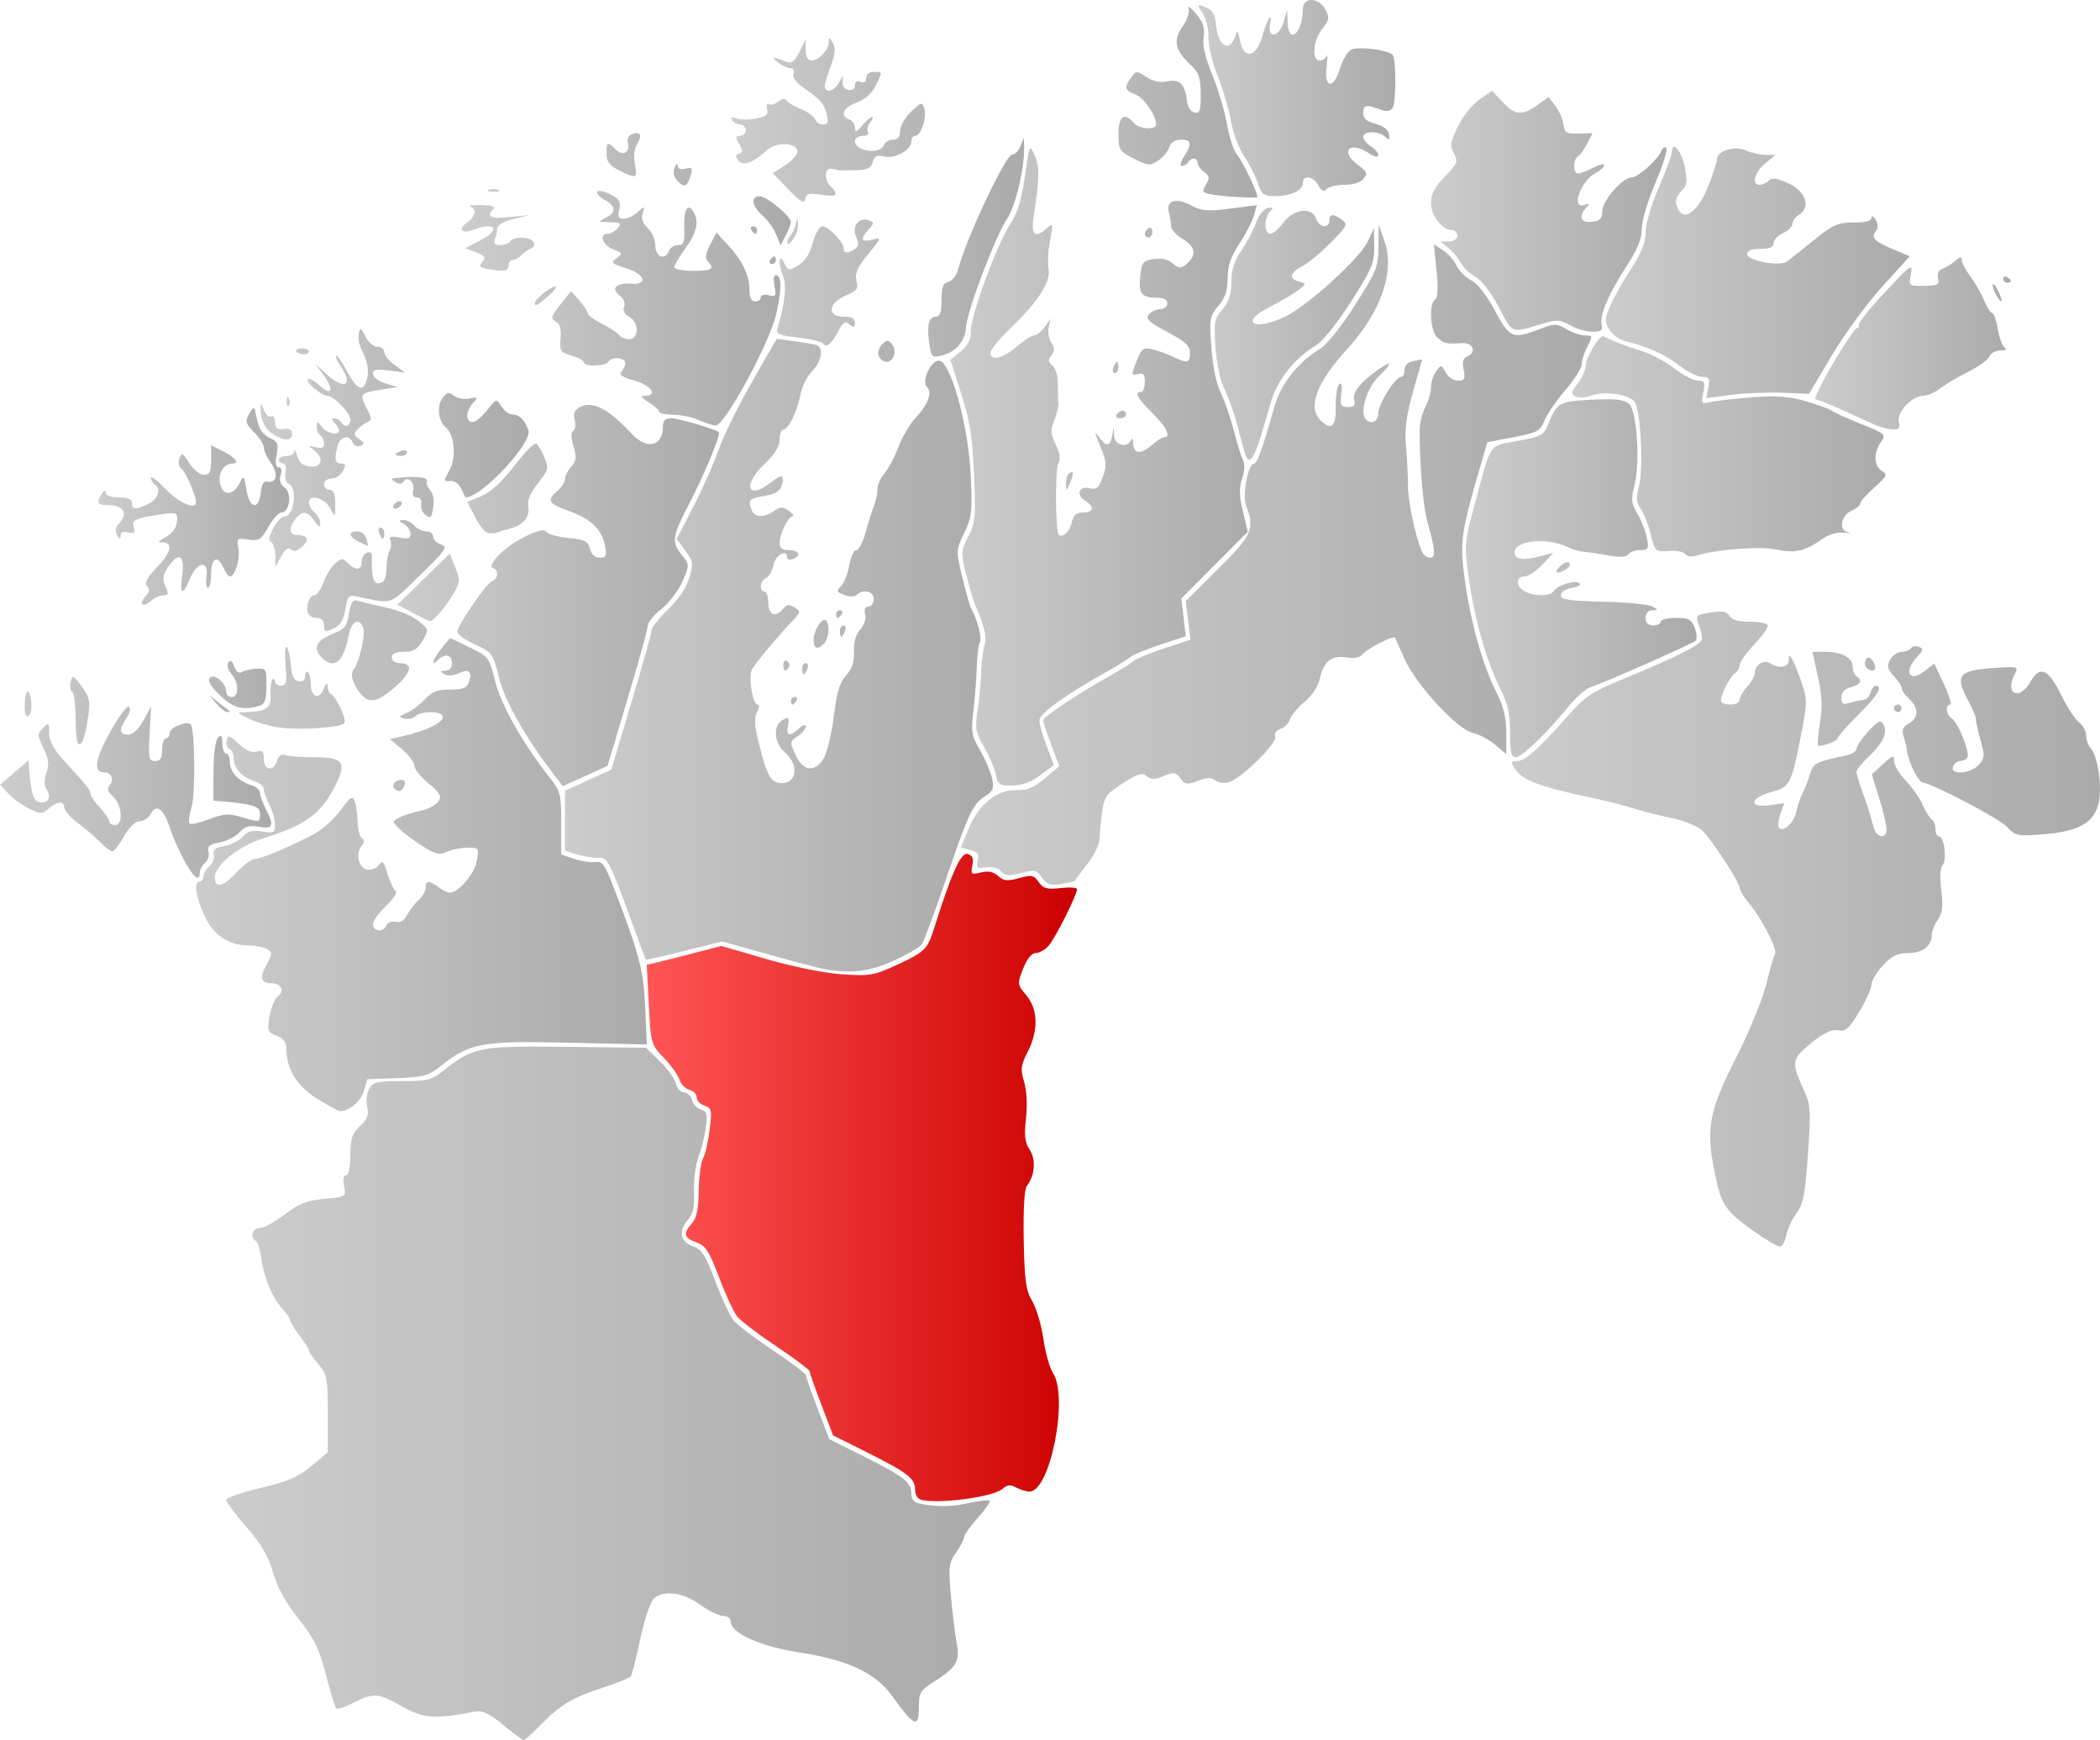 <?xml version="1.0" encoding="UTF-8" standalone="no"?>
<!-- Created with Inkscape (http://www.inkscape.org/) -->
<svg
   xmlns:dc="http://purl.org/dc/elements/1.1/"
   xmlns:cc="http://web.resource.org/cc/"
   xmlns:rdf="http://www.w3.org/1999/02/22-rdf-syntax-ns#"
   xmlns:svg="http://www.w3.org/2000/svg"
   xmlns="http://www.w3.org/2000/svg"
   xmlns:xlink="http://www.w3.org/1999/xlink"
   xmlns:sodipodi="http://sodipodi.sourceforge.net/DTD/sodipodi-0.dtd"
   xmlns:inkscape="http://www.inkscape.org/namespaces/inkscape"
   width="557.752"
   height="462.081"
   id="svg5967"
   sodipodi:version="0.32"
   inkscape:version="0.44.1"
   version="1.0"
   sodipodi:docbase="C:\Documents and Settings\Jon Haradld Søby\Mine dokumenter\wikipedia\Norgeskart"
   sodipodi:docname="NO 2021 Karasjok.svg">
  <defs
     id="defs5969">
    <linearGradient
       id="linearGradient7132">
      <stop
         id="stop7134"
         offset="0"
         style="stop-color:#f55;stop-opacity:1;" />
      <stop
         id="stop7136"
         offset="1"
         style="stop-color:#c00;stop-opacity:1;" />
    </linearGradient>
    <linearGradient
       id="linearGradient7088">
      <stop
         style="stop-color:#ccc;stop-opacity:1;"
         offset="0"
         id="stop7090" />
      <stop
         style="stop-color:#aaa;stop-opacity:1;"
         offset="1"
         id="stop7092" />
    </linearGradient>
    <linearGradient
       inkscape:collect="always"
       xlink:href="#linearGradient7088"
       id="linearGradient7094"
       x1="151.464"
       y1="730.896"
       x2="354.272"
       y2="730.896"
       gradientUnits="userSpaceOnUse" />
    <linearGradient
       inkscape:collect="always"
       xlink:href="#linearGradient7132"
       id="linearGradient7096"
       x1="263.182"
       y1="673.578"
       x2="377.464"
       y2="673.578"
       gradientUnits="userSpaceOnUse" />
    <linearGradient
       inkscape:collect="always"
       xlink:href="#linearGradient7088"
       id="linearGradient7098"
       x1="346.579"
       y1="508.152"
       x2="514.009"
       y2="508.152"
       gradientUnits="userSpaceOnUse" />
    <linearGradient
       inkscape:collect="always"
       xlink:href="#linearGradient7088"
       id="linearGradient7100"
       x1="91.403"
       y1="567.345"
       x2="163.434"
       y2="567.345"
       gradientUnits="userSpaceOnUse" />
    <linearGradient
       inkscape:collect="always"
       xlink:href="#linearGradient7088"
       id="linearGradient7102"
       x1="143.499"
       y1="588.141"
       x2="263.199"
       y2="588.141"
       gradientUnits="userSpaceOnUse" />
    <linearGradient
       inkscape:collect="always"
       xlink:href="#linearGradient7088"
       id="linearGradient7104"
       x1="492.985"
       y1="607.608"
       x2="649.155"
       y2="607.608"
       gradientUnits="userSpaceOnUse" />
    <linearGradient
       inkscape:collect="always"
       xlink:href="#linearGradient7088"
       id="linearGradient7106"
       x1="117.547"
       y1="509.102"
       x2="168.205"
       y2="509.102"
       gradientUnits="userSpaceOnUse" />
    <linearGradient
       inkscape:collect="always"
       xlink:href="#linearGradient7088"
       id="linearGradient7108"
       x1="480.728"
       y1="514.448"
       x2="542.02"
       y2="514.448"
       gradientUnits="userSpaceOnUse" />
    <linearGradient
       inkscape:collect="always"
       xlink:href="#linearGradient7088"
       id="linearGradient7110"
       x1="509.007"
       y1="479.418"
       x2="592.162"
       y2="479.418"
       gradientUnits="userSpaceOnUse" />
    <linearGradient
       inkscape:collect="always"
       xlink:href="#linearGradient7088"
       id="linearGradient7112"
       x1="196.93"
       y1="519.04"
       x2="282.379"
       y2="519.04"
       gradientUnits="userSpaceOnUse" />
    <linearGradient
       inkscape:collect="always"
       xlink:href="#linearGradient7088"
       id="linearGradient7114"
       x1="517.862"
       y1="433.23"
       x2="598.63"
       y2="433.23"
       gradientUnits="userSpaceOnUse" />
    <linearGradient
       inkscape:collect="always"
       xlink:href="#linearGradient7088"
       id="linearGradient7116"
       x1="241.464"
       y1="534.88"
       x2="355.139"
       y2="534.88"
       gradientUnits="userSpaceOnUse" />
    <linearGradient
       inkscape:collect="always"
       xlink:href="#linearGradient7088"
       id="linearGradient7118"
       x1="160.597"
       y1="488.362"
       x2="231.812"
       y2="488.362"
       gradientUnits="userSpaceOnUse" />
    <linearGradient
       inkscape:collect="always"
       xlink:href="#linearGradient7088"
       id="linearGradient7120"
       x1="471.464"
       y1="417"
       x2="534.041"
       y2="417"
       gradientUnits="userSpaceOnUse" />
    <linearGradient
       inkscape:collect="always"
       xlink:href="#linearGradient7088"
       id="linearGradient7122"
       x1="573.497"
       y1="452.09"
       x2="625.464"
       y2="452.09"
       gradientUnits="userSpaceOnUse" />
    <linearGradient
       inkscape:collect="always"
       xlink:href="#linearGradient7088"
       id="linearGradient7124"
       x1="285.638"
       y1="413.328"
       x2="363.407"
       y2="413.328"
       gradientUnits="userSpaceOnUse" />
    <linearGradient
       inkscape:collect="always"
       xlink:href="#linearGradient7088"
       id="linearGradient7126"
       x1="343.829"
       y1="466.123"
       x2="425.351"
       y2="466.123"
       gradientUnits="userSpaceOnUse" />
    <linearGradient
       inkscape:collect="always"
       xlink:href="#linearGradient7088"
       id="linearGradient7128"
       x1="409.728"
       y1="421.948"
       x2="462.002"
       y2="421.948"
       gradientUnits="userSpaceOnUse" />
    <linearGradient
       inkscape:collect="always"
       xlink:href="#linearGradient7088"
       id="linearGradient7130"
       x1="214.024"
       y1="435.062"
       x2="301.464"
       y2="435.062"
       gradientUnits="userSpaceOnUse" />
  </defs>
  <sodipodi:namedview
     id="base"
     pagecolor="#ffffff"
     bordercolor="#666666"
     borderopacity="1.0"
     gridtolerance="10000"
     guidetolerance="10"
     objecttolerance="10"
     inkscape:pageopacity="0.0"
     inkscape:pageshadow="2"
     inkscape:zoom="1.1188515"
     inkscape:cx="278.87576"
     inkscape:cy="338.29332"
     inkscape:document-units="px"
     inkscape:current-layer="layer1"
     showguides="true"
     inkscape:guide-bbox="true"
     inkscape:window-width="1024"
     inkscape:window-height="717"
     inkscape:window-x="-4"
     inkscape:window-y="0" />
  <g
     inkscape:label="Layer 1"
     inkscape:groupmode="layer"
     id="layer1"
     transform="translate(-91.403,-360.899)">
    <path
       style="fill:url(#linearGradient7094);fill-opacity:1.0"
       d="M 225.034,818.936 C 221.29,815.843 219.532,815.011 217.552,815.396 C 206.967,817.455 203.904,817.246 198.288,814.076 C 191.805,810.417 190.665,810.327 185.327,813.05 C 183.096,814.188 181.016,814.865 180.705,814.554 C 180.394,814.243 179.16,810.204 177.962,805.578 C 176.171,798.658 174.886,796.038 170.718,790.799 C 167.324,786.534 165.079,782.459 163.917,778.456 C 162.64,774.053 160.772,770.871 156.824,766.369 C 153.876,763.008 151.464,759.783 151.464,759.203 C 151.464,758.622 155.573,757.182 160.596,756.003 C 167.873,754.294 170.616,753.117 174.096,750.208 L 178.464,746.557 L 178.464,736.345 C 178.464,726.912 178.274,725.907 175.964,723.163 C 174.589,721.528 173.464,719.889 173.464,719.519 C 173.464,719.149 172.339,717.372 170.964,715.569 C 169.589,713.766 168.464,711.913 168.464,711.45 C 168.464,710.988 167.482,709.564 166.282,708.287 C 163.707,705.545 161.428,699.966 160.744,694.724 C 160.474,692.658 159.85,690.719 159.358,690.415 C 157.715,689.399 158.44,686.98 160.387,686.98 C 161.445,686.98 164.438,685.356 167.038,683.372 C 170.835,680.473 172.907,679.66 177.563,679.238 C 183.324,678.715 183.357,678.694 182.787,675.846 C 182.428,674.05 182.634,672.98 183.339,672.98 C 184.032,672.98 184.464,670.933 184.464,667.655 C 184.464,663.248 184.901,661.918 186.998,659.948 C 188.953,658.112 189.395,656.942 188.932,654.832 C 188.601,653.328 188.827,651.171 189.433,650.039 C 190.396,648.239 191.486,647.98 198.105,647.98 C 205.017,647.98 206.008,647.718 209.482,644.966 C 217.097,638.935 218.87,638.602 241.964,638.877 L 262.964,639.126 L 266.638,642.682 C 268.659,644.637 270.58,647.305 270.907,648.609 C 271.234,649.913 272.211,650.98 273.077,650.98 C 273.943,650.98 274.883,651.865 275.166,652.947 C 275.449,654.029 276.532,655.184 277.573,655.515 C 279.168,656.021 279.374,656.775 278.88,660.298 C 278.558,662.598 277.663,666.164 276.891,668.221 C 276.119,670.278 275.595,674.393 275.726,677.365 C 275.902,681.356 275.506,683.275 274.214,684.703 C 271.519,687.682 271.992,690.62 275.355,691.792 C 277.791,692.642 278.741,694.11 281.401,701.14 C 283.137,705.727 285.323,710.414 286.26,711.556 C 287.197,712.698 291.902,716.267 296.714,719.486 C 301.527,722.706 305.464,725.671 305.464,726.075 C 305.464,726.479 306.861,730.467 308.568,734.937 L 311.671,743.064 L 320.818,747.632 C 331.536,752.984 333.464,754.497 333.464,757.556 C 333.464,759.247 334.161,759.94 336.214,760.291 C 340.933,761.097 344.402,761.003 349.147,759.939 C 351.667,759.374 353.958,759.141 354.237,759.42 C 354.516,759.699 353.106,761.741 351.104,763.957 C 349.102,766.173 347.464,768.478 347.464,769.079 C 347.464,769.68 346.509,771.513 345.342,773.152 C 343.426,775.842 343.288,776.929 343.925,784.307 C 344.314,788.802 345.009,794.505 345.469,796.98 C 346.425,802.11 345.551,803.596 339.214,807.622 C 335.906,809.724 335.464,810.475 335.464,813.993 C 335.464,819.972 334.282,819.508 328.307,811.184 C 323.976,805.151 316.523,801.656 303.827,799.705 C 293.291,798.087 285.464,794.576 285.464,791.468 C 285.464,790.645 284.567,789.98 283.455,789.98 C 282.351,789.98 279.583,788.63 277.305,786.98 C 272.884,783.777 268.038,783.077 265.197,785.23 C 264.215,785.974 262.735,790.241 261.542,795.767 C 260.439,800.875 259.292,805.449 258.994,805.932 C 258.695,806.416 255.416,807.787 251.707,808.98 C 243.531,811.611 240.179,813.605 235.011,818.917 C 232.837,821.152 230.804,822.98 230.493,822.98 C 230.182,822.98 227.725,821.16 225.034,818.936 z "
       id="path6123" />
    <path
       style="fill:url(#linearGradient7096);fill-opacity:1.0"
       d="M 336.214,759.209 C 335.171,758.985 334.464,757.916 334.464,756.562 C 334.464,753.497 332.541,751.986 321.818,746.632 L 312.671,742.064 L 309.568,733.937 C 307.861,729.467 306.464,725.479 306.464,725.075 C 306.464,724.671 302.527,721.706 297.714,718.486 C 292.902,715.267 288.197,711.698 287.26,710.556 C 286.323,709.414 284.137,704.727 282.401,700.14 C 279.741,693.11 278.791,691.642 276.355,690.792 C 273.036,689.635 272.754,688.422 275.182,685.739 C 276.423,684.368 276.924,681.983 276.985,677.16 C 277.031,673.486 277.551,669.58 278.141,668.48 C 278.731,667.38 279.522,663.932 279.9,660.817 C 280.525,655.662 280.401,655.095 278.525,654.5 C 277.392,654.14 276.464,653.159 276.464,652.319 C 276.464,651.48 275.579,650.562 274.497,650.279 C 273.415,649.996 272.241,648.8 271.888,647.622 C 271.535,646.444 269.674,643.839 267.753,641.833 C 264.311,638.241 264.251,638.028 263.721,627.638 L 263.182,617.089 L 266.073,616.418 C 267.663,616.049 272.122,614.925 275.982,613.921 L 283,612.095 L 294.982,615.577 C 301.911,617.59 310.338,619.293 314.964,619.614 C 322.365,620.127 323.456,619.943 329.531,617.148 C 336.998,613.712 337.719,613.01 339.469,607.48 C 344.159,592.652 346.605,587.204 348.366,587.665 C 349.682,588.009 350.027,588.814 349.667,590.701 C 349.213,593.074 349.385,593.217 351.937,592.576 C 353.855,592.095 355.247,592.378 356.49,593.504 C 357.959,594.833 358.96,594.937 362.051,594.084 C 365.395,593.161 365.984,593.278 367.279,595.126 C 368.489,596.854 369.483,597.125 373.101,596.718 C 375.501,596.447 377.464,596.58 377.464,597.013 C 377.464,598.53 371.61,610.161 369.891,612.061 C 368.936,613.117 367.392,613.98 366.461,613.98 C 365.404,613.98 364.156,615.536 363.142,618.117 C 361.547,622.177 361.563,622.309 363.991,625.194 C 367.117,628.91 367.254,634.511 364.357,640.19 C 362.521,643.788 362.398,644.818 363.404,648.174 C 364.099,650.493 364.295,654.35 363.898,657.865 C 363.38,662.44 363.596,664.252 364.896,666.236 C 366.612,668.855 366.269,673.113 364.124,675.826 C 363.466,676.659 363.153,682.097 363.303,690.088 C 363.508,700.984 363.863,703.541 365.573,706.44 C 366.688,708.33 368.02,712.841 368.533,716.465 C 369.046,720.089 370.185,724.151 371.064,725.492 C 375.286,731.936 370.328,756.98 364.83,756.98 C 364.007,756.98 362.425,756.494 361.315,755.9 C 359.778,755.078 358.901,755.168 357.631,756.278 C 355.243,758.366 341.228,760.284 336.214,759.209 z "
       id="path6121" />
    <path
       style="fill:url(#linearGradient7098);fill-opacity:1.0"
       d="M 368.157,593.953 C 366.731,591.916 366.207,591.802 362.552,592.73 C 359.31,593.553 358.281,593.465 357.299,592.282 C 356.569,591.402 354.959,590.974 353.296,591.218 C 350.854,591.577 350.582,591.358 351.066,589.431 C 351.501,587.698 351.087,587.102 349.098,586.603 L 346.579,585.971 L 348.686,580.901 C 351.364,574.457 356.274,570.508 361.357,570.71 C 364.152,570.822 365.928,570.09 368.883,567.609 L 372.751,564.362 L 370.607,558.634 C 369.429,555.483 368.464,552.558 368.464,552.133 C 368.464,551.285 378.086,544.884 385.964,540.491 C 388.714,538.957 391.639,537.148 392.464,536.471 C 393.289,535.793 397.028,534.235 400.773,533.008 L 407.583,530.778 L 406.96,525.629 L 406.338,520.48 L 414.901,512.002 C 423.936,503.057 424.699,501.359 422.4,495.311 C 421.293,492.4 422.864,483.98 424.514,483.98 C 425.309,483.98 426.992,479.236 429.878,468.866 C 431.526,462.946 436.299,456.907 441.964,453.576 C 443.696,452.558 447.606,447.674 451.214,442.023 C 457.024,432.924 457.467,431.82 457.512,426.357 L 457.56,420.48 L 459.111,424.911 C 461.951,433.025 458.21,443.767 449.06,453.774 C 441.16,462.414 438.663,469.037 442.035,472.409 C 444.989,475.363 446.238,474.321 446.157,468.971 C 446.116,466.216 446.527,463.517 447.072,462.972 C 447.726,462.319 447.923,463.171 447.654,465.481 C 447.297,468.533 447.523,468.98 449.422,468.98 C 451.028,468.98 451.461,468.522 451.074,467.23 C 450.477,465.24 452.57,462.518 457.249,459.2 C 461.261,456.355 461.389,457.143 457.527,460.918 C 454.634,463.747 452.639,469.836 453.924,471.915 C 455.12,473.85 457.464,473.053 457.464,470.712 C 457.464,468.226 461.958,460.98 463.5,460.98 C 464.03,460.98 464.464,460.133 464.464,459.097 C 464.464,457.919 465.336,457.047 466.793,456.768 L 469.122,456.323 L 466.715,464.869 C 464.896,471.329 464.436,474.888 464.833,479.448 C 465.122,482.766 465.364,487.526 465.371,490.027 C 465.382,494.147 467.188,502.756 468.978,507.23 C 469.363,508.193 470.356,508.98 471.185,508.98 C 472.809,508.98 472.688,507.41 470.413,498.98 C 469.324,494.945 468.441,484.158 468.463,475.173 C 468.468,473.354 469.145,470.564 469.968,468.973 C 470.791,467.381 471.464,465.018 471.464,463.721 C 471.464,462.424 472.08,460.52 472.832,459.491 C 474.155,457.683 474.24,457.693 475.368,459.8 C 476.009,460.999 477.475,461.98 478.624,461.98 C 480.398,461.98 480.626,461.541 480.132,459.071 C 479.725,457.037 479.989,455.993 481.007,455.602 C 483.7,454.569 482.708,451.813 479.714,452.011 C 475.5,452.289 474.731,452.104 473.035,450.409 C 471.242,448.615 470.896,441.449 472.554,440.425 C 473.284,439.973 473.413,437.446 472.943,432.77 L 472.242,425.788 L 474.699,427.398 C 476.05,428.284 477.656,430.105 478.267,431.446 C 478.877,432.787 480.634,434.545 482.171,435.353 C 483.877,436.251 486.326,439.382 488.464,443.4 C 492.35,450.703 493.141,451.033 500.263,448.313 C 504.338,446.757 504.816,446.757 507.45,448.313 C 509.003,449.23 511.227,449.98 512.394,449.98 C 514.421,449.98 514.448,450.111 512.99,452.931 C 512.151,454.553 511.464,456.698 511.464,457.698 C 511.464,458.697 509.525,461.757 507.156,464.497 C 504.786,467.238 502.284,470.876 501.596,472.581 C 500.456,475.406 499.726,475.799 493.395,476.993 L 486.445,478.305 L 485.099,482.892 C 479.364,502.436 479.052,504.568 480.44,514.796 C 481.972,526.09 485.18,537.513 488.86,544.774 C 490.747,548.499 491.464,551.461 491.464,555.536 L 491.464,561.158 L 488.488,558.654 C 486.851,557.277 484.186,555.858 482.564,555.502 C 478.466,554.602 467.583,542.83 464.504,535.965 C 463.15,532.949 461.982,530.362 461.907,530.217 C 461.569,529.563 454.668,533.03 453.496,534.442 C 452.604,535.516 451.195,535.851 449.076,535.494 C 445.131,534.828 442.937,536.528 441.978,540.994 C 441.523,543.118 439.931,545.564 437.907,547.254 C 436.079,548.779 434.309,550.893 433.973,551.952 C 433.637,553.011 432.508,554.149 431.464,554.48 C 430.368,554.828 429.792,555.67 430.1,556.473 C 430.752,558.174 420.919,567.816 417.701,568.631 C 416.456,568.946 414.847,568.713 414.124,568.113 C 413.171,567.322 411.918,567.36 409.557,568.251 C 406.683,569.336 406.141,569.259 404.922,567.592 C 403.704,565.926 403.187,565.852 400.502,566.964 C 398.09,567.964 397.155,567.969 395.976,566.99 C 394.76,565.981 393.597,566.328 389.61,568.887 C 385.203,571.715 384.67,572.464 384.097,576.638 C 383.749,579.18 383.464,582.348 383.464,583.678 C 383.464,585.009 382.006,587.984 380.224,590.289 C 378.443,592.594 376.923,594.612 376.848,594.773 C 376.773,594.934 375.141,595.321 373.221,595.632 C 370.364,596.096 369.445,595.791 368.157,593.953 z "
       id="path6113" />
    <path
       id="path6111"
       style="fill:url(#linearGradient7100);fill-opacity:1.0"
       d="M 140.243,589.23 C 138.847,586.618 137.177,582.829 136.533,580.81 C 134.918,575.75 132.941,574.221 131.499,576.916 C 130.891,578.051 129.538,578.98 128.493,578.98 C 127.317,578.98 125.735,580.505 124.344,582.98 C 123.107,585.18 121.707,586.98 121.232,586.98 C 120.757,586.98 119.378,585.942 118.166,584.672 C 116.955,583.403 114.277,581.099 112.214,579.553 C 110.152,578.008 108.464,576.121 108.464,575.362 C 108.464,573.502 106.523,573.617 104.323,575.608 C 102.68,577.094 102.236,577.1 99.229,575.673 C 97.417,574.813 94.915,573.024 93.669,571.698 L 91.403,569.287 L 95.184,566.047 L 98.964,562.807 L 99.234,566.144 C 99.733,572.313 100.424,573.98 102.483,573.98 C 104.568,573.98 105.016,572.399 103.575,570.126 C 103.083,569.349 103.151,567.622 103.733,566.078 C 104.522,563.989 104.349,562.539 102.961,559.614 C 101.3,556.114 101.29,555.726 102.818,554.198 C 104.346,552.67 104.464,552.769 104.464,555.587 C 104.464,557.768 105.661,559.922 108.714,563.237 C 114.475,569.492 115.464,570.746 115.464,571.792 C 115.464,572.285 116.589,573.902 117.964,575.386 C 119.339,576.869 120.464,578.51 120.464,579.032 C 120.464,579.553 121.139,579.98 121.964,579.98 C 124.205,579.98 123.851,574.641 121.468,572.483 C 119.98,571.138 119.747,570.344 120.554,569.372 C 121.807,567.861 120.952,565.98 119.012,565.98 C 116.13,565.98 116.628,562.587 120.564,555.416 C 122.81,551.324 125.081,548.243 125.61,548.57 C 126.182,548.924 125.941,550.129 125.018,551.538 C 122.94,554.71 123.06,555.98 125.44,555.98 C 126.69,555.98 128.175,554.602 129.481,552.23 L 131.545,548.48 L 131.138,555.73 C 130.77,562.286 130.91,562.98 132.598,562.98 C 134.005,562.98 134.464,562.242 134.464,559.98 C 134.464,558.33 134.914,556.98 135.464,556.98 C 136.014,556.98 136.464,556.314 136.464,555.499 C 136.464,554.082 141.035,552.218 142.041,553.224 C 143.162,554.345 143.356,571.609 142.288,575.175 C 141.658,577.275 141.413,579.263 141.743,579.593 C 142.073,579.922 144.41,579.403 146.936,578.438 C 150.756,576.979 152.176,576.877 155.363,577.832 C 160.366,579.331 160.464,579.315 160.464,577.026 C 160.464,575.061 158.641,574.428 151.019,573.744 L 148.074,573.48 L 148.109,565.69 C 148.129,561.161 148.63,557.415 149.304,556.74 C 150.184,555.86 150.464,556.232 150.464,558.28 C 150.464,559.765 150.914,560.98 151.464,560.98 C 152.014,560.98 152.464,562.035 152.464,563.325 C 152.464,565.925 154.779,568.383 158.214,569.429 C 159.452,569.806 160.464,570.708 160.464,571.433 C 160.464,572.158 161.136,574.041 161.958,575.616 C 164.315,580.135 163.939,581.16 160.183,580.455 C 157.634,579.977 156.487,580.298 155.045,581.89 C 154.025,583.018 151.639,584.232 149.743,584.588 C 147.034,585.096 146.4,585.627 146.777,587.07 C 147.041,588.08 146.629,589.428 145.861,590.066 C 145.093,590.703 144.464,591.845 144.464,592.603 C 144.464,595.288 142.748,593.918 140.243,589.23 z M 112.175,558.358 C 111.784,557.967 111.464,554.823 111.464,551.373 C 111.464,547.922 111.056,544.846 110.558,544.538 C 110.06,544.23 109.89,543.067 110.182,541.952 C 110.665,540.104 110.922,540.212 113.114,543.184 C 115.148,545.941 115.415,547.135 114.852,550.961 C 114.007,556.704 113.081,559.263 112.175,558.358 z M 97.964,548.48 C 97.964,544.086 99.103,543.068 99.673,546.953 C 99.921,548.639 99.637,550.421 99.044,550.914 C 98.308,551.524 97.964,550.75 97.964,548.48 z M 148.869,547.73 L 146.964,545.48 L 149.464,547.47 C 150.839,548.564 152.152,549.576 152.381,549.72 C 152.61,549.863 152.342,549.98 151.786,549.98 C 151.229,549.98 149.917,548.968 148.869,547.73 z " />
    <path
       id="path6117"
       style="fill:url(#linearGradient7102);fill-opacity:1.0"
       d="M 175.73,652.715 C 170.319,649.41 167.464,644.822 167.464,639.435 C 167.464,637.662 166.709,636.644 164.878,635.947 C 162.479,635.035 162.343,634.657 163.005,630.739 C 163.397,628.416 164.405,626.013 165.244,625.399 C 167.107,624.037 166.037,621.98 163.464,621.98 C 160.638,621.98 160.261,620.501 162.21,617.05 C 163.752,614.317 163.783,613.826 162.464,612.976 C 161.639,612.445 159.517,612.004 157.748,611.996 C 152.148,611.969 148.092,609.284 145.668,604 C 143.331,598.907 142.807,594.98 144.464,594.98 C 145.014,594.98 145.464,594.36 145.464,593.603 C 145.464,592.845 146.17,591.639 147.034,590.923 C 147.897,590.206 148.399,588.841 148.151,587.889 C 147.81,586.587 148.501,586.008 150.944,585.55 C 152.729,585.215 154.965,584.084 155.912,583.037 C 157.21,581.604 158.478,581.27 161.05,581.688 C 164.136,582.189 164.463,582.013 164.458,579.861 C 164.454,578.552 163.78,576.191 162.958,574.616 C 162.136,573.041 161.464,571.158 161.464,570.433 C 161.464,569.708 160.452,568.806 159.214,568.429 C 155.814,567.393 153.464,564.933 153.464,562.409 C 153.464,561.165 152.963,559.98 152.35,559.775 C 151.737,559.571 151.4,558.588 151.6,557.591 C 151.925,555.97 152.266,556.058 154.807,558.417 C 156.694,560.169 158.29,560.853 159.557,560.451 C 161.095,559.963 161.464,560.342 161.464,562.413 C 161.464,565.533 164.039,565.895 164.987,562.908 C 165.402,561.599 166.194,561.046 167.136,561.408 C 167.956,561.723 171.486,561.98 174.978,561.98 C 182.547,561.98 183.574,563.381 180.469,569.47 C 176.59,577.079 172.662,579.956 161.287,583.52 C 154.778,585.56 148.464,590.631 148.464,593.819 C 148.464,596.954 150.556,596.476 154.325,592.48 C 156.141,590.555 158.29,588.98 159.1,588.98 C 160.643,588.98 166.947,586.36 174.303,582.662 C 176.693,581.46 180.046,578.543 181.768,576.167 C 184.426,572.5 185.001,572.126 185.609,573.667 C 186.002,574.664 186.355,577.141 186.394,579.171 C 186.432,581.201 186.936,583.154 187.513,583.51 C 188.234,583.956 188.211,584.581 187.436,585.514 C 185.763,587.53 186.659,591.402 188.898,591.829 C 189.962,592.032 191.355,591.482 191.995,590.607 C 192.983,589.256 193.336,589.611 194.339,592.956 C 194.988,595.123 195.959,597.168 196.497,597.5 C 197.035,597.833 195.897,599.592 193.969,601.411 C 192.041,603.229 190.464,605.451 190.464,606.348 C 190.464,608.335 193.317,608.528 194.06,606.591 C 194.358,605.815 195.411,605.415 196.443,605.685 C 197.672,606.006 198.71,605.382 199.535,603.824 C 200.219,602.535 201.607,600.752 202.621,599.863 C 203.635,598.973 204.464,597.511 204.464,596.613 C 204.464,594.617 205.364,594.59 207.905,596.512 C 208.973,597.32 210.323,597.966 210.905,597.949 C 213.229,597.879 217.369,593.006 218.011,589.584 C 218.667,586.083 218.6,585.98 215.622,585.98 C 213.937,585.98 211.473,586.475 210.147,587.079 C 208.126,587.999 207.062,587.751 203.566,585.545 C 201.273,584.097 198.522,582.038 197.453,580.969 C 195.541,579.057 195.54,579.01 197.427,578 C 198.482,577.436 201.017,576.626 203.061,576.202 C 205.106,575.777 207.265,574.657 207.86,573.714 C 208.751,572.301 208.282,571.455 205.203,568.917 C 203.147,567.222 201.464,565.113 201.464,564.23 C 201.464,563.348 200.002,561.397 198.214,559.896 L 194.964,557.165 L 197.964,556.491 C 205.112,554.886 209.866,552.44 208.894,550.867 C 208.121,549.616 203.082,549.763 201.77,551.074 C 201.169,551.676 199.841,551.971 198.82,551.731 C 197.207,551.352 197.291,551.151 199.464,550.196 C 200.839,549.592 203.024,547.946 204.319,546.539 C 206.149,544.551 207.639,543.98 211.002,543.98 C 214.503,543.98 215.455,543.584 215.988,541.905 C 216.87,539.126 215.961,538.433 213.126,539.724 C 211.708,540.371 210.223,540.441 209.372,539.902 C 208.236,539.183 208.302,539.008 209.714,538.996 C 210.792,538.986 211.464,538.212 211.464,536.98 C 211.464,534.753 209.504,534.34 207.664,536.18 C 205.58,538.264 206.365,535.917 208.714,533.041 L 210.964,530.286 L 216.135,532.803 C 221.196,535.266 221.341,535.459 222.944,541.9 C 224.517,548.22 230.497,558.713 237.67,567.739 C 240.221,570.949 240.464,571.976 240.464,579.54 L 240.464,587.825 L 243.935,588.97 C 245.843,589.6 248.362,589.973 249.532,589.798 C 251.303,589.533 252.046,590.482 253.979,595.48 C 261.196,614.143 262.338,618.416 262.77,628.361 L 263.199,638.242 L 242.399,637.781 C 219.272,637.268 216.256,637.809 208.658,643.827 C 205.191,646.573 203.97,646.921 196.877,647.185 L 188.964,647.48 L 188.029,650.654 C 187.223,653.388 184.012,656.059 181.667,655.946 C 181.28,655.928 178.609,654.474 175.73,652.715 z M 196.158,570.341 C 195.232,569.415 196.347,567.98 197.992,567.98 C 198.834,567.98 199.17,568.584 198.826,569.48 C 198.215,571.071 197.212,571.395 196.158,570.341 z M 165.464,554.073 C 162.989,553.709 159.389,552.658 157.464,551.735 C 154.253,550.197 154.17,550.054 156.464,550.006 C 162.127,549.886 163.524,548.941 163.285,545.393 C 163.161,543.555 163.376,541.735 163.762,541.349 C 164.148,540.963 164.464,541.172 164.464,541.814 C 164.464,542.455 165.195,542.98 166.088,542.98 C 167.446,542.98 167.637,542.075 167.253,537.445 C 167,534.401 167.139,532.263 167.562,532.695 C 167.985,533.127 168.473,535.276 168.647,537.472 C 168.873,540.323 169.464,541.558 170.714,541.795 C 171.837,542.008 172.464,541.504 172.464,540.387 C 172.464,539.43 172.802,538.987 173.214,539.402 C 173.627,539.818 173.964,541.314 173.964,542.727 C 173.964,546.087 176.207,546.796 177.402,543.814 C 178.04,542.221 178.357,542.009 178.401,543.147 C 178.436,544.064 178.802,544.964 179.214,545.147 C 180.721,545.816 183.659,552.184 182.824,552.969 C 181.57,554.148 170.692,554.84 165.464,554.073 z M 187.271,545.23 C 185.103,542.706 184.289,539.899 185.349,538.603 C 186.833,536.791 188.537,529.334 187.867,527.587 C 186.775,524.741 184.707,525.873 183.987,529.712 C 182.673,536.712 180.139,538.798 176.893,535.552 C 174.424,533.083 175.274,531.04 179.47,529.361 C 182.965,527.963 183.556,527.259 184.102,523.844 C 184.58,520.853 185.11,520.044 186.346,520.418 C 187.236,520.687 190.159,521.388 192.841,521.976 C 198.09,523.127 200.998,524.397 203.625,526.683 C 205.173,528.03 205.173,528.328 203.625,531.048 C 202.326,533.331 201.256,533.969 198.714,533.974 C 196.495,533.978 195.464,534.456 195.464,535.48 C 195.464,536.305 196.337,536.98 197.405,536.98 C 201.203,536.98 200.867,539.295 196.508,543.163 C 191.768,547.37 189.537,547.869 187.271,545.23 z " />
    <path
       id="path6119"
       style="fill:url(#linearGradient7104);fill-opacity:1.0"
       d="M 557.964,688.354 C 549.579,682.477 548.66,681.164 546.874,672.515 C 544.407,660.57 545.232,656.08 552.533,641.704 C 555.947,634.981 559.532,626.249 560.5,622.3 C 561.467,618.352 562.523,614.693 562.846,614.171 C 563.554,613.025 559.258,604.712 555.888,600.707 C 554.555,599.123 553.451,597.299 553.436,596.653 C 553.399,595.132 546.196,584.086 543.512,581.434 C 542.349,580.286 538.702,578.815 535.202,578.084 C 531.771,577.366 527.164,576.2 524.964,575.492 C 522.764,574.783 518.489,573.681 515.464,573.043 C 500.042,569.789 495.675,568.148 493.604,564.833 C 492.627,563.269 492.749,562.98 494.384,562.98 C 496.497,562.98 500.311,559.57 507.992,550.811 C 512.183,546.032 514.299,544.592 521.464,541.641 C 536.983,535.249 543.464,531.977 543.464,530.535 C 543.464,529.752 543.045,528.009 542.533,526.662 C 541.657,524.358 541.845,524.175 545.72,523.555 C 548.883,523.049 550.038,523.254 550.701,524.438 C 551.274,525.462 553.038,525.98 555.955,525.98 C 558.37,525.98 560.586,526.369 560.88,526.844 C 561.173,527.319 559.625,529.588 557.439,531.886 C 555.253,534.184 553.464,536.698 553.464,537.473 C 553.464,538.247 552.892,539.241 552.193,539.681 C 550.9,540.494 548.464,545.293 548.464,547.027 C 548.464,547.551 549.589,547.98 550.964,547.98 C 552.36,547.98 553.464,547.401 553.464,546.669 C 553.464,545.947 554.364,544.391 555.464,543.211 C 556.564,542.03 557.464,540.425 557.464,539.644 C 557.464,537.461 559.795,535.945 561.498,537.022 C 563.888,538.534 566.462,538.126 566.494,536.23 C 566.521,534.686 566.634,534.666 567.448,536.058 C 567.956,536.926 569.082,539.731 569.951,542.291 C 571.395,546.543 571.392,547.663 569.923,555.213 C 567.182,569.294 566.89,569.874 561.878,571.215 C 556.101,572.759 555.711,575.479 561.375,574.719 L 565.285,574.194 L 564.259,577.138 C 563.695,578.758 563.531,580.381 563.896,580.746 C 565.115,581.964 567.914,579.325 568.521,576.385 C 568.85,574.787 569.595,572.58 570.174,571.48 C 570.754,570.38 571.625,568.145 572.109,566.514 C 572.986,563.557 573.746,563.161 581.714,561.511 C 583.227,561.198 584.477,560.388 584.493,559.711 C 584.509,559.034 585.908,556.957 587.6,555.095 C 590.012,552.442 590.867,552.009 591.548,553.095 C 592.877,555.21 591.615,558.149 587.864,561.679 C 585.994,563.439 584.464,565.311 584.464,565.84 C 584.464,566.369 585.333,569.205 586.396,572.141 C 587.459,575.078 588.592,578.718 588.915,580.23 C 589.577,583.331 592.464,584.013 592.464,581.069 C 592.464,580.018 591.579,576.313 590.496,572.836 L 588.529,566.514 L 591.496,563.803 C 594.181,561.351 594.464,561.279 594.464,563.046 C 594.464,564.12 595.874,566.457 597.597,568.239 C 599.321,570.022 601.339,572.912 602.082,574.662 C 602.826,576.412 603.891,578.126 604.449,578.471 C 605.007,578.816 605.464,579.972 605.464,581.039 C 605.464,582.107 605.858,582.98 606.339,582.98 C 607.736,582.98 608.586,589.128 607.389,590.57 C 606.705,591.394 606.559,593.893 606.992,597.356 C 607.522,601.603 607.315,603.355 606.07,605.132 C 605.187,606.393 604.464,608.257 604.464,609.274 C 604.464,612.131 601.958,613.98 598.086,613.98 C 595.406,613.98 593.839,614.756 591.519,617.23 C 589.844,619.018 588.471,621.313 588.469,622.33 C 588.466,623.347 587.002,626.612 585.214,629.585 C 582.625,633.892 581.544,634.894 579.898,634.513 C 577.738,634.013 574.773,635.623 570.328,639.711 C 567.422,642.385 567.455,643.824 570.581,650.555 C 572.294,654.244 572.389,655.842 571.584,667.404 C 570.846,678.001 570.33,680.67 568.556,683.069 C 567.38,684.66 566.147,687.316 565.816,688.971 C 565.485,690.626 564.708,691.953 564.089,691.919 C 563.47,691.885 560.714,690.281 557.964,688.354 z M 624.435,580.449 C 622.37,578.251 605.291,569.263 602.063,568.676 C 600.844,568.454 598.349,563.491 597.942,560.48 C 597.794,559.38 597.358,557.506 596.974,556.316 C 596.453,554.701 596.807,553.867 598.37,553.031 C 601.013,551.616 601.053,548.823 598.464,546.48 C 597.364,545.485 596.464,544.206 596.464,543.64 C 596.464,543.073 595.525,541.61 594.378,540.389 C 592.668,538.568 592.494,537.792 593.414,536.075 C 594.03,534.923 595.392,533.98 596.44,533.98 C 597.488,533.98 598.612,533.55 598.937,533.024 C 599.262,532.498 600.213,532.33 601.05,532.652 C 602.34,533.146 602.258,533.57 600.518,535.422 C 596.812,539.368 598.557,542.268 602.684,539.022 L 605.14,537.09 L 607.688,542.535 C 609.089,545.53 609.837,547.98 609.35,547.98 C 607.976,547.98 608.306,550.785 609.785,551.681 C 611.457,552.692 614.694,560.8 613.923,562.046 C 613.606,562.56 612.746,562.98 612.012,562.98 C 611.278,562.98 610.419,563.655 610.102,564.48 C 609.217,566.787 614.776,566.398 616.945,564.001 C 618.57,562.206 618.61,561.58 617.375,557.251 C 616.627,554.627 616.102,552.184 616.209,551.822 C 616.316,551.46 615.267,549.026 613.878,546.413 C 610.585,540.221 611.738,538.894 620.951,538.281 C 627.366,537.854 627.571,537.911 626.537,539.843 C 623.679,545.184 627.71,547.17 630.71,541.9 C 633.206,537.514 635.422,538.49 638.867,545.49 C 640.489,548.784 642.636,552.068 643.64,552.787 C 644.643,553.506 645.464,555.045 645.464,556.208 C 645.464,557.371 646.138,559.067 646.961,559.977 C 647.785,560.887 648.707,564.297 649.011,567.556 C 649.961,577.75 646.34,581.434 634.411,582.41 C 627.206,582.999 626.746,582.909 624.435,580.449 z M 574.76,553.065 C 575.479,548.601 575.35,545.536 574.235,540.565 L 572.758,533.98 L 576.177,533.98 C 580.585,533.98 583.464,535.551 583.464,537.956 C 583.464,539.005 583.914,540.14 584.464,540.48 C 586.182,541.542 585.565,542.738 582.964,543.391 C 581.291,543.811 580.464,544.712 580.464,546.116 C 580.464,547.829 580.877,548.087 582.714,547.524 C 583.952,547.145 585.588,546.793 586.351,546.741 C 587.114,546.689 587.954,545.822 588.218,544.814 C 588.482,543.805 589.095,542.98 589.581,542.98 C 591.668,542.98 590.1,545.602 584.964,550.697 C 581.939,553.698 579.464,556.512 579.464,556.95 C 579.464,557.63 576.207,558.924 574.386,558.967 C 574.068,558.974 574.236,556.319 574.76,553.065 z M 594.464,548.98 C 594.464,548.43 594.914,547.98 595.464,547.98 C 596.014,547.98 596.464,548.43 596.464,548.98 C 596.464,549.53 596.014,549.98 595.464,549.98 C 594.914,549.98 594.464,549.53 594.464,548.98 z M 586.964,537.98 C 586.624,537.43 586.654,536.482 587.03,535.873 C 587.702,534.786 589.412,536.452 589.449,538.23 C 589.471,539.326 587.685,539.147 586.964,537.98 z " />
    <path
       id="path6087"
       style="fill:url(#linearGradient7106);fill-opacity:1.0"
       d="M 149.737,545.457 C 147.223,543.015 146.43,541.615 147.151,540.893 C 148.378,539.666 151.464,542.283 151.464,544.552 C 151.464,545.337 152.139,545.98 152.964,545.98 C 154.961,545.98 154.899,542.119 152.866,539.872 C 151.967,538.878 151.601,537.567 152.031,536.872 C 152.564,536.009 153.042,536.31 153.62,537.873 C 154.145,539.292 154.895,539.832 155.674,539.35 C 156.349,538.933 158.099,538.536 159.564,538.468 C 162.102,538.349 162.224,538.567 162.156,543.095 C 162.097,547.014 161.723,547.943 160.024,548.4 C 155.673,549.568 153.26,548.878 149.737,545.457 z M 129.181,521.363 C 128.839,521.022 129.228,520.073 130.046,519.255 C 131.095,518.206 131.229,517.402 130.501,516.525 C 129.749,515.619 130.417,514.306 132.967,511.68 C 136.764,507.77 137.484,504.998 134.714,504.95 C 133.188,504.923 133.219,504.775 134.964,503.785 C 137.492,502.352 138.429,500.968 138.449,498.642 C 138.462,497.042 137.915,496.89 134.214,497.465 C 127.167,498.561 126.326,498.969 126.963,500.978 C 127.428,502.443 127.134,502.707 125.505,502.281 C 124.189,501.937 123.459,502.232 123.449,503.114 C 123.437,504.192 123.237,504.169 122.499,503.003 C 121.869,502.007 122.037,501.005 123.015,499.924 C 125.661,497 124.176,494.98 119.382,494.98 C 117.252,494.98 117.018,494.217 118.464,491.98 C 119.11,490.98 119.439,490.897 119.449,491.73 C 119.458,492.489 120.839,492.98 122.964,492.98 C 125.409,492.98 126.464,493.433 126.464,494.48 C 126.464,496.306 127.263,496.353 130.757,494.73 C 133.441,493.484 134.361,490.653 132.464,489.48 C 131.914,489.14 131.464,488.365 131.464,487.758 C 131.464,487.151 133.246,488.528 135.424,490.817 C 138.837,494.405 143.464,496.41 143.464,494.301 C 143.464,492.52 140.817,486.365 139.66,485.454 C 138.894,484.851 138.643,483.678 139.051,482.614 C 139.659,481.029 139.994,481.19 141.704,483.89 C 142.78,485.59 144.516,486.98 145.562,486.98 C 147.108,486.98 147.464,486.246 147.464,483.057 L 147.464,479.133 L 150.444,480.62 C 153.901,482.345 155.216,483.98 153.146,483.98 C 150.794,483.98 149.184,486.726 149.888,489.534 C 150.678,492.681 153.4,492.492 155.054,489.176 C 156.131,487.014 156.229,487.111 156.841,490.935 C 157.642,495.944 160.193,496.477 160.651,491.73 C 160.86,489.562 161.433,488.581 162.372,488.783 C 164.861,489.318 165.405,486.706 163.393,483.881 C 162.332,482.391 161.464,480.515 161.464,479.712 C 161.464,478.91 160.307,477.096 158.894,475.682 C 156.633,473.422 156.472,472.833 157.561,470.799 C 158.242,469.526 158.909,468.934 159.044,469.483 C 159.179,470.031 159.566,471.733 159.904,473.264 C 160.262,474.884 161.559,476.522 163.006,477.181 C 165.155,478.16 165.407,478.766 164.867,481.647 C 164.445,483.893 164.626,484.98 165.42,484.98 C 166.158,484.98 166.353,485.756 165.941,487.054 C 165.5,488.441 165.858,489.548 167.021,490.398 C 169.021,491.861 168.328,496.98 166.129,496.98 C 165.416,496.98 163.863,498.704 162.679,500.812 C 160.756,504.233 160.186,504.593 157.353,504.177 C 154.336,503.734 154.206,503.85 154.718,506.527 C 155.243,509.274 153.82,513.98 152.464,513.98 C 152.091,513.98 151.261,512.83 150.62,511.424 C 149.101,508.089 147.464,509.186 147.464,513.539 C 147.464,515.432 147.092,516.98 146.637,516.98 C 146.183,516.98 146.009,515.63 146.251,513.98 C 146.892,509.61 143.785,509.967 141.9,514.48 C 139.899,519.268 139.07,518.871 139.809,513.48 C 140.534,508.193 138.774,507.332 135.975,511.604 C 134.615,513.679 134.482,514.725 135.338,516.604 C 136.24,518.583 136.145,518.98 134.771,518.98 C 133.864,518.98 132.375,519.656 131.462,520.482 C 130.549,521.309 129.522,521.705 129.181,521.363 z " />
    <path
       id="path6101"
       style="fill:url(#linearGradient7108);fill-opacity:1.0"
       d="M 492.464,555.447 C 492.464,550.39 491.875,547.752 489.86,543.774 C 486.294,536.738 483.024,525.257 481.505,514.442 C 480.281,505.736 480.333,505.04 482.902,495.442 C 487.601,477.895 486.559,479.472 494.442,477.984 C 501.09,476.73 501.429,476.526 502.874,472.914 C 504.731,468.272 505.781,467.574 511.464,467.201 C 520.049,466.637 522.779,466.867 524.184,468.271 C 526.157,470.245 527.033,483.663 525.569,489.479 C 524.537,493.574 524.625,494.516 526.299,497.307 C 527.345,499.052 528.474,501.943 528.808,503.73 C 529.356,506.667 529.181,506.98 526.998,506.98 C 525.669,506.98 524.274,507.479 523.897,508.088 C 523.45,508.812 521.783,508.939 519.088,508.456 C 516.82,508.05 513.789,507.6 512.352,507.458 C 510.916,507.315 508.891,506.762 507.852,506.228 C 502.281,503.366 493.005,504.468 493.706,507.908 C 494.047,509.581 496.102,509.744 500.964,508.486 L 503.964,507.709 L 501.027,510.845 C 499.412,512.569 497.274,513.98 496.277,513.98 C 493.874,513.98 493.955,516.638 496.398,517.945 C 498.909,519.289 503.165,519.274 504.002,517.919 C 504.987,516.325 509.469,514.863 510.798,515.702 C 511.5,516.145 510.77,516.649 508.964,516.969 C 507.243,517.274 505.964,518.122 505.964,518.96 C 505.964,520.139 508.143,520.471 517.272,520.683 C 523.492,520.828 529.342,521.39 530.272,521.933 C 531.846,522.851 531.842,522.922 530.214,522.95 C 529.141,522.968 528.464,523.754 528.464,524.98 C 528.464,526.314 529.131,526.98 530.464,526.98 C 531.564,526.98 532.464,526.53 532.464,525.98 C 532.464,525.43 534.275,524.98 536.489,524.98 C 539.927,524.98 540.661,525.368 541.526,527.643 C 542.083,529.108 542.184,530.636 541.751,531.039 C 540.853,531.876 517.085,542.382 513.802,543.393 C 512.613,543.759 510.049,546.001 508.105,548.374 C 502.05,555.763 495.606,561.98 494.001,561.98 C 492.775,561.98 492.464,560.658 492.464,555.447 z M 505.726,511.29 C 506.656,510.36 507.752,509.934 508.161,510.344 C 508.571,510.754 508.244,511.508 507.435,512.019 C 505.001,513.559 503.919,513.097 505.726,511.29 z " />
    <path
       style="fill:url(#linearGradient7110);fill-opacity:1.0"
       d="M 538.997,508.034 C 538.616,507.418 536.661,507.041 534.651,507.197 C 531.066,507.475 530.976,507.392 529.82,502.776 C 529.172,500.189 527.973,497.117 527.155,495.949 C 525.987,494.281 525.886,493.038 526.686,490.153 C 527.954,485.583 527.132,469.49 525.532,467.562 C 523.887,465.581 517.434,464.661 514.09,465.932 C 512.554,466.516 510.65,466.624 509.844,466.173 C 508.607,465.48 508.696,464.956 510.423,462.76 C 511.546,461.332 512.466,459.336 512.468,458.322 C 512.472,456.094 516.233,449.69 517.244,450.189 C 520.236,451.666 523.599,452.961 527.33,454.074 C 529.731,454.791 533.642,456.863 536.02,458.679 C 538.398,460.494 541.26,461.98 542.379,461.98 C 544.128,461.98 544.326,462.423 543.785,465.127 C 543.198,468.06 543.319,468.234 545.56,467.686 C 546.882,467.362 551.821,466.79 556.535,466.416 C 563.231,465.883 566.403,466.11 571.035,467.452 C 574.296,468.396 577.414,469.536 577.964,469.983 C 578.514,470.431 581.995,472.009 585.7,473.49 C 592.211,476.092 592.387,476.253 590.95,478.303 C 588.953,481.155 589.073,484.644 591.214,485.939 C 592.787,486.891 592.584,487.337 589.214,490.345 C 587.152,492.186 585.464,494.1 585.464,494.599 C 585.464,495.098 584.452,495.95 583.214,496.493 C 580.358,497.746 579.641,501.653 582.155,502.268 C 583.15,502.511 582.681,502.548 581.112,502.35 C 579.386,502.132 577.167,502.768 575.493,503.96 C 570.862,507.257 568.161,507.886 563.189,506.826 C 558.78,505.886 547.085,506.786 541.827,508.47 C 540.599,508.863 539.395,508.678 538.997,508.034 z "
       id="path6059" />
    <path
       id="path6105"
       style="fill:url(#linearGradient7112);fill-opacity:1.0"
       d="M 238.932,567.12 C 231.175,557.11 225.478,547.157 223.96,540.965 C 222.349,534.39 222.214,534.205 217.355,531.929 C 214.231,530.466 212.58,529.12 212.897,528.295 C 214.099,525.162 220.616,515.859 221.974,515.338 C 223.695,514.678 223.973,512.316 222.392,511.79 C 220.4,511.125 225.626,505.907 230.768,503.426 C 234.337,501.705 236.053,501.315 236.548,502.115 C 236.934,502.741 239.555,503.475 242.371,503.745 C 246.726,504.164 247.579,504.591 248.086,506.609 C 248.466,508.123 249.41,508.98 250.697,508.98 C 252.433,508.98 252.625,508.534 252.074,505.778 C 251.196,501.388 248.407,498.714 242.481,496.583 C 236.953,494.596 236.497,493.789 239.464,491.248 C 240.564,490.306 241.464,488.884 241.464,488.087 C 241.464,487.29 242.213,485.81 243.129,484.798 C 244.503,483.28 244.606,482.351 243.722,479.471 C 243.024,477.193 242.995,475.77 243.639,475.372 C 244.182,475.037 244.361,473.704 244.036,472.411 C 243.616,470.739 243.979,469.775 245.293,469.072 C 248.768,467.212 252.797,469.267 259.33,476.23 C 263.243,480.401 267.464,479.389 267.464,474.28 C 267.464,472.563 268.034,471.979 269.714,471.975 C 271.502,471.971 280.754,474.652 282.312,475.625 C 282.974,476.039 278.654,486.517 274.569,494.406 C 269.874,503.471 269.69,504.726 272.52,508.324 C 274.569,510.929 274.57,510.953 272.636,515.324 C 271.569,517.736 269.069,521.008 267.08,522.595 C 265.091,524.182 263.464,526.158 263.464,526.985 C 263.464,527.813 261.058,536.541 258.118,546.38 L 252.773,564.27 L 246.836,566.964 L 240.9,569.659 L 238.932,567.12 z M 200.947,523.59 L 196.93,521.484 L 203.894,514.697 L 210.858,507.91 L 212.312,511.555 C 213.628,514.856 213.596,515.496 211.971,518.34 C 209.914,521.938 206.389,526.048 205.54,525.838 C 205.223,525.76 203.156,524.748 200.947,523.59 z M 220.687,502.309 C 219.985,502.027 218.536,500.081 217.466,497.985 L 215.522,494.174 L 219.243,492.642 C 221.681,491.638 224.686,488.877 227.957,484.636 C 230.704,481.076 233.336,478.401 233.806,478.692 C 234.277,478.982 235.249,480.618 235.968,482.327 C 237.185,485.223 237.07,485.69 234.259,489.24 C 232.173,491.872 231.387,493.799 231.71,495.488 C 232.211,498.106 230.374,500.326 226.964,501.226 C 225.864,501.516 224.289,501.994 223.464,502.288 C 222.639,502.581 221.39,502.591 220.687,502.309 z " />
    <path
       style="fill:url(#linearGradient7114);fill-opacity:1.0"
       d="M 545.151,463.794 C 545.634,461.382 545.396,460.98 543.483,460.98 C 542.256,460.98 539.587,459.661 537.552,458.05 C 533.888,455.148 528.518,452.712 523.227,451.55 C 521.721,451.219 519.785,449.873 518.924,448.559 C 517.501,446.387 517.504,445.819 518.961,442.325 C 519.842,440.21 522.341,435.749 524.514,432.41 C 527.347,428.057 528.464,425.272 528.464,422.561 C 528.464,420.446 530.006,415.223 531.964,410.705 C 533.889,406.262 535.464,401.995 535.464,401.221 C 535.464,397.969 538.036,400.995 538.867,405.224 C 539.606,408.99 539.471,410.116 538.117,411.471 C 536.257,413.33 536.068,414.805 537.414,416.934 C 539.111,419.617 542.764,416.402 545.214,410.068 C 546.452,406.869 547.464,403.731 547.464,403.095 C 547.464,400.958 552.189,399.534 555.011,400.82 C 556.412,401.458 558.774,401.996 560.261,402.016 L 562.964,402.052 L 560.214,404.304 C 557.356,406.644 556.504,409.98 558.764,409.98 C 559.479,409.98 560.564,409.48 561.175,408.869 C 561.991,408.054 563.352,408.227 566.284,409.521 C 570.926,411.569 572.467,415.873 569.273,417.867 C 568.278,418.489 567.464,419.596 567.464,420.328 C 567.464,421.06 566.339,422.172 564.964,422.798 C 563.589,423.425 562.464,424.622 562.464,425.459 C 562.464,426.531 561.43,426.98 558.964,426.98 C 556.586,426.98 555.464,427.441 555.464,428.419 C 555.464,430.131 564.153,431.74 565.994,430.369 C 566.65,429.88 569.837,427.343 573.075,424.731 C 578.249,420.558 579.541,419.981 583.714,419.981 C 586.831,419.98 588.475,419.55 588.494,418.73 C 588.511,418.043 588.997,418.291 589.573,419.283 C 590.311,420.551 590.299,421.475 589.531,422.4 C 588.196,424.009 589.363,425.108 594.797,427.359 L 598.63,428.947 L 591.297,437.023 C 587.264,441.465 581.245,449.685 577.923,455.289 L 571.881,465.48 L 564.923,465.19 C 561.095,465.03 554.955,465.284 551.276,465.754 L 544.589,466.608 L 545.151,463.794 z "
       id="path6029" />
    <path
       id="path6115"
       style="fill:url(#linearGradient7116);fill-opacity:1.0"
       d="M 310.464,618.267 C 309.089,618.025 302.385,616.267 295.566,614.36 L 283.168,610.894 L 273.132,613.419 C 267.612,614.808 263.019,615.84 262.926,615.713 C 262.833,615.585 261.526,612.105 260.022,607.98 C 253.195,589.266 252.794,588.469 250.301,588.653 C 249.016,588.748 246.502,588.375 244.714,587.825 L 241.464,586.825 L 241.464,578.841 L 241.464,570.857 L 247.618,568.063 L 253.773,565.27 L 259.118,547.38 C 262.058,537.541 264.464,528.918 264.464,528.219 C 264.464,527.519 266.442,525.042 268.86,522.713 C 271.559,520.115 273.73,516.887 274.482,514.354 C 275.603,510.575 275.514,509.967 273.421,507.135 L 271.135,504.044 L 275.645,495.262 C 278.126,490.432 281.137,483.632 282.336,480.15 C 283.536,476.668 287.479,468.661 291.1,462.355 L 297.683,450.89 L 302.323,451.51 C 304.876,451.851 307.527,452.307 308.214,452.523 C 310.248,453.165 309.643,456.892 307.091,459.445 C 305.785,460.75 304.397,463.527 304.005,465.615 C 303.155,470.144 300.797,474.98 299.438,474.98 C 298.902,474.98 298.464,476.175 298.464,477.635 C 298.464,479.431 297.171,481.52 294.464,484.095 C 288.467,489.8 289.936,493.901 296.209,488.966 C 299.136,486.664 299.932,486.932 298.988,489.904 C 298.524,491.367 297.171,492.163 294.397,492.607 C 290.369,493.251 290.017,493.652 291.071,496.398 C 291.822,498.355 294.373,498.433 297.018,496.58 C 298.731,495.38 299.29,495.38 300.932,496.58 C 301.985,497.35 302.423,497.984 301.905,497.988 C 300.737,497.998 298.464,502.749 298.464,505.18 C 298.464,506.434 299.223,506.98 300.964,506.98 C 303.714,506.98 304.33,508.434 301.964,509.342 C 301.139,509.658 300.464,509.482 300.464,508.949 C 300.464,506.562 297.362,508.24 296.827,510.916 C 296.504,512.531 295.615,514.092 294.852,514.385 C 293.269,514.992 292.947,517.98 294.464,517.98 C 295.014,517.98 295.464,519.33 295.464,520.98 C 295.464,524.246 297.379,524.993 299.427,522.525 C 300.365,521.394 301.039,521.322 302.449,522.203 C 304.153,523.267 304.103,523.501 301.613,526.072 C 298.167,529.631 292.192,536.798 291.135,538.64 C 290.111,540.424 291.286,547.98 292.587,547.98 C 293.15,547.98 293.111,548.771 292.49,549.932 C 291.757,551.301 291.783,553.313 292.577,556.682 C 294.811,566.159 295.914,568.462 298.388,568.818 C 302.862,569.46 303.893,564.21 299.964,560.793 C 296.94,558.164 296.596,553.515 299.317,552.059 C 300.927,551.197 301.108,551.39 300.7,553.524 C 300.153,556.389 301.076,556.641 303.635,554.325 C 304.641,553.415 305.464,553.164 305.464,553.769 C 305.464,554.373 304.476,555.558 303.269,556.404 C 301.135,557.899 301.121,558.037 302.753,561.461 C 304.778,565.706 307.69,566.09 310.089,562.429 C 311.009,561.026 312.242,555.994 312.83,551.246 C 313.642,544.69 314.435,542.035 316.126,540.211 C 317.712,538.5 318.307,536.703 318.198,533.956 C 318.098,531.449 318.685,529.393 319.879,528.074 C 320.961,526.878 321.496,525.212 321.183,524.013 C 320.835,522.681 321.136,521.98 322.058,521.98 C 322.831,521.98 323.464,521.08 323.464,519.98 C 323.464,517.887 320.68,517.211 318.914,518.876 C 318.356,519.401 317.003,519.403 315.638,518.88 C 313.582,518.092 313.485,517.817 314.797,516.504 C 315.614,515.688 316.587,513.211 316.961,511 C 317.334,508.789 318.177,506.98 318.834,506.98 C 319.49,506.98 320.609,504.843 321.321,502.23 C 322.032,499.618 323.03,496.447 323.539,495.183 C 324.048,493.92 324.464,491.924 324.464,490.748 C 324.464,489.571 325.304,487.68 326.33,486.545 C 327.357,485.409 329.005,482.312 329.992,479.663 C 330.979,477.014 333.041,473.503 334.574,471.862 C 337.857,468.348 339.063,465.179 337.654,463.77 C 336.17,462.286 338.186,457.286 340.514,456.677 C 343.599,455.871 348.56,473.208 349.227,487.132 C 349.687,496.726 349.516,498.242 347.499,502.407 C 345.276,507 345.273,507.079 347,514.256 C 347.956,518.229 349.01,521.93 349.343,522.48 C 350.865,524.997 352.289,530.451 351.675,531.414 C 351.301,532 350.922,534.955 350.833,537.98 C 350.743,541.005 350.338,546.262 349.932,549.662 C 349.27,555.202 349.454,556.29 351.708,560.162 C 353.09,562.537 354.522,565.877 354.89,567.584 C 355.452,570.193 355.155,570.952 353.032,572.344 C 349.692,574.532 348.678,576.702 342.448,594.98 C 339.542,603.505 336.7,611.076 336.131,611.803 C 335.563,612.531 332.193,614.443 328.643,616.053 C 322.382,618.892 317.431,619.495 310.464,618.267 z M 301.464,546.98 C 301.464,546.43 301.941,545.98 302.523,545.98 C 303.106,545.98 303.304,546.43 302.964,546.98 C 302.624,547.53 302.148,547.98 301.905,547.98 C 301.662,547.98 301.464,547.53 301.464,546.98 z M 304.464,538.48 C 304.464,537.655 304.9,536.98 305.433,536.98 C 305.965,536.98 306.142,537.655 305.826,538.48 C 305.509,539.305 305.073,539.98 304.857,539.98 C 304.641,539.98 304.464,539.305 304.464,538.48 z M 299.464,537.421 C 299.464,536.564 299.921,536.145 300.48,536.49 C 301.039,536.836 301.238,537.537 300.921,538.049 C 300.064,539.436 299.464,539.178 299.464,537.421 z M 307.496,530.73 C 307.532,528.18 309.826,524.675 310.813,525.662 C 311.886,526.736 311.549,530.495 310.264,531.78 C 308.445,533.6 307.461,533.226 307.496,530.73 z M 314.464,528.48 C 314.464,527.655 314.9,526.98 315.433,526.98 C 315.965,526.98 316.142,527.655 315.826,528.48 C 315.509,529.305 315.073,529.98 314.857,529.98 C 314.641,529.98 314.464,529.305 314.464,528.48 z M 313.464,523.98 C 313.464,523.43 313.941,522.98 314.523,522.98 C 315.106,522.98 315.304,523.43 314.964,523.98 C 314.624,524.53 314.148,524.98 313.905,524.98 C 313.662,524.98 313.464,524.53 313.464,523.98 z M 324.796,455.403 C 324.463,454.535 324.853,453.162 325.663,452.352 C 326.935,451.081 327.297,451.074 328.317,452.303 C 329.745,454.024 328.802,456.98 326.826,456.98 C 326.042,456.98 325.129,456.27 324.796,455.403 z " />
    <path
       id="path6071"
       style="fill:url(#linearGradient7118);fill-opacity:1.0"
       d="M 177.464,526.959 C 177.464,525.676 176.79,524.98 175.547,524.98 C 174.493,524.98 173.441,524.418 173.21,523.73 C 172.564,521.809 173.558,518.98 174.88,518.98 C 175.53,518.98 176.608,517.47 177.276,515.624 C 177.944,513.777 179.331,511.506 180.358,510.576 C 182.044,509.05 182.377,509.036 183.774,510.433 C 185.871,512.53 187.464,512.381 187.464,510.087 C 187.464,509.046 188.083,507.957 188.84,507.666 C 189.596,507.376 190.201,507.665 190.182,508.309 C 190.017,514.125 190.556,516.109 192.214,515.785 C 193.469,515.54 193.986,514.44 194.04,511.898 C 194.082,509.948 194.459,507.797 194.879,507.118 C 195.298,506.44 195.396,505.246 195.097,504.466 C 194.675,503.366 195.216,503.181 197.508,503.639 C 199.782,504.094 200.464,503.867 200.464,502.655 C 200.464,501.788 199.677,500.621 198.714,500.06 C 197.179,499.166 197.164,499.037 198.592,499.011 C 199.487,498.994 200.779,499.655 201.464,500.48 C 202.149,501.305 203.554,501.98 204.586,501.98 C 205.619,501.98 206.464,502.625 206.464,503.413 C 206.464,504.201 207.406,505.144 208.557,505.51 C 210.424,506.102 209.815,506.986 202.926,513.676 C 194.63,521.733 195.838,521.311 186.607,519.384 C 183.918,518.822 183.714,519.017 183.122,522.717 C 182.66,525.606 181.828,526.949 179.979,527.791 C 177.754,528.805 177.464,528.709 177.464,526.959 z M 164.504,508.314 C 164.482,506.572 163.937,504.971 163.293,504.757 C 161.825,504.267 165.331,497.98 167.073,497.98 C 169.537,497.98 170.467,490.302 168.112,489.399 C 167.287,489.082 166.943,487.927 167.229,486.43 C 167.5,485.013 167.226,483.98 166.581,483.98 C 165.967,483.98 165.464,483.53 165.464,482.98 C 165.464,482.43 166.364,481.98 167.464,481.98 C 168.564,481.98 169.509,481.418 169.564,480.73 C 169.619,480.043 169.974,480.605 170.353,481.98 C 170.837,483.734 171.853,484.575 173.754,484.797 C 176.959,485.171 177.54,482.506 174.714,480.39 C 173.122,479.198 173.167,479.131 175.214,479.647 C 176.827,480.053 177.464,479.772 177.464,478.656 C 177.464,477.799 177.014,476.82 176.464,476.48 C 175.914,476.14 175.478,475.101 175.496,474.171 C 175.525,472.612 175.631,472.616 176.856,474.23 C 178.194,475.993 181.464,476.667 181.464,475.18 C 181.464,474.74 180.924,473.84 180.264,473.18 C 179.4,472.316 179.383,471.98 180.205,471.98 C 180.833,471.98 181.624,472.43 181.964,472.98 C 182.93,474.543 184.464,474.154 184.464,472.345 C 184.464,470.58 180.024,465.98 178.32,465.98 C 176.733,465.98 172.444,462.333 173.174,461.604 C 173.527,461.251 174.86,461.943 176.136,463.142 C 179.393,466.202 180.287,464.602 177.492,460.718 L 175.161,457.48 L 178.117,460.23 C 182.856,464.639 185.414,463.21 181.862,458.138 C 180.981,456.88 180.464,455.647 180.713,455.397 C 180.963,455.148 182.245,456.977 183.564,459.462 C 186.238,464.503 187.946,465.18 188.855,461.56 C 189.47,459.109 189.102,457.203 187.275,453.362 C 186.72,452.196 186.46,450.396 186.696,449.362 C 187.063,447.748 187.314,447.872 188.455,450.23 C 189.191,451.751 190.607,452.98 191.625,452.98 C 192.636,452.98 193.464,453.618 193.464,454.397 C 193.464,455.176 194.702,456.72 196.214,457.828 L 198.964,459.842 L 194.714,459.279 C 191.367,458.836 190.464,459.033 190.464,460.204 C 190.464,461.022 191.927,462.137 193.714,462.681 L 196.964,463.672 L 192.214,464.44 C 186.958,465.289 186.819,465.509 188.952,469.616 C 190.079,471.787 190.144,472.58 189.22,472.891 C 188.549,473.117 187.342,473.959 186.538,474.763 C 185.257,476.045 185.289,476.379 186.8,477.484 C 188.233,478.532 188.279,478.837 187.076,479.299 C 186.281,479.604 185.381,479.207 185.078,478.417 C 184.231,476.21 181.769,476.712 181.094,479.23 C 180.134,482.814 180.356,483.98 181.999,483.98 C 183.225,483.98 183.318,484.384 182.464,485.98 C 181.875,487.08 180.51,487.98 179.429,487.98 C 178.348,487.98 177.464,488.655 177.464,489.48 C 177.464,490.305 178.139,490.98 178.964,490.98 C 180.033,490.98 180.46,492.057 180.449,494.73 C 180.435,498.405 180.409,498.43 179.174,495.98 C 177.772,493.199 173.464,491.923 173.464,494.288 C 173.464,495.084 174.139,496.296 174.964,496.98 C 175.789,497.665 176.464,498.945 176.464,499.825 C 176.464,501.025 176.075,500.87 174.907,499.203 C 173.032,496.525 171.63,496.394 169.856,498.73 C 167.943,501.25 168.167,502.98 170.405,502.98 C 173.181,502.98 173.659,504.369 171.515,506.204 C 170.269,507.271 169.34,507.456 168.656,506.772 C 167.973,506.089 167.14,506.689 166.094,508.62 L 164.544,511.48 L 164.504,508.314 z M 186.714,504.76 C 183.975,503.439 183.782,501.98 186.347,501.98 C 187.39,501.98 188.464,502.873 188.754,503.98 C 189.041,505.08 189.206,505.95 189.12,505.913 C 189.034,505.875 187.952,505.357 186.714,504.76 z M 192.102,502.48 C 191.786,501.655 191.963,500.98 192.495,500.98 C 193.028,500.98 193.464,501.655 193.464,502.48 C 193.464,503.305 193.287,503.98 193.071,503.98 C 192.855,503.98 192.419,503.305 192.102,502.48 z M 204.428,497.661 C 203.583,497.012 203.053,495.693 203.251,494.73 C 203.465,493.69 203.011,492.98 202.131,492.98 C 201.173,492.98 200.825,492.315 201.145,491.093 C 201.696,488.983 199.612,487.122 198.576,488.799 C 198.148,489.491 197.385,489.542 196.438,488.943 C 195.145,488.125 195.148,487.988 196.464,487.825 C 201.287,487.226 205.167,487.588 204.779,488.601 C 204.542,489.218 204.944,490.343 205.67,491.101 C 206.469,491.935 206.788,493.738 206.478,495.661 C 206.045,498.34 205.721,498.656 204.428,497.661 z M 195.964,494.98 C 196.304,494.43 197.032,493.98 197.582,493.98 C 198.132,493.98 198.304,494.43 197.964,494.98 C 197.624,495.53 196.896,495.98 196.346,495.98 C 195.796,495.98 195.624,495.53 195.964,494.98 z M 213.94,490.73 C 213.392,489.493 212.16,488.543 211.203,488.619 C 209.101,488.787 209.109,488.89 210.957,485.345 C 212.621,482.152 212.016,476.151 209.863,474.48 C 207.813,472.89 207.321,468.681 208.939,466.582 C 210.145,465.016 210.669,464.905 211.927,465.949 C 212.766,466.646 214.596,466.997 215.994,466.73 C 218.329,466.283 218.411,466.381 217,467.941 C 215.069,470.075 215.006,472.98 216.892,472.98 C 217.677,472.98 219.43,471.561 220.787,469.827 C 223.249,466.681 223.258,466.678 224.6,468.827 C 225.34,470.011 226.682,470.98 227.582,470.98 C 229.325,470.98 230.783,472.437 231.741,475.136 C 232.91,478.427 219.326,492.98 215.086,492.98 C 215.005,492.98 214.489,491.968 213.94,490.73 z M 196.464,481.587 C 196.464,481.371 197.139,480.935 197.964,480.619 C 198.789,480.302 199.464,480.479 199.464,481.012 C 199.464,481.544 198.789,481.98 197.964,481.98 C 197.139,481.98 196.464,481.803 196.464,481.587 z M 164.515,476.551 C 161.916,475.114 160.609,472.755 160.598,469.48 C 160.592,467.709 160.697,467.745 161.519,469.794 C 162.029,471.067 162.901,471.828 163.456,471.485 C 164.013,471.141 164.464,471.812 164.464,472.984 C 164.464,474.611 164.989,475.033 166.714,474.793 C 168.136,474.595 168.964,475.002 168.964,475.897 C 168.964,477.894 167.369,478.129 164.515,476.551 z M 167.543,467.397 C 167.591,466.232 167.828,465.995 168.147,466.793 C 168.436,467.515 168.401,468.377 168.068,468.709 C 167.736,469.042 167.5,468.451 167.543,467.397 z M 170.096,454.194 C 169.829,453.762 170.478,453.409 171.537,453.409 C 172.597,453.409 173.464,453.762 173.464,454.194 C 173.464,454.627 172.816,454.98 172.023,454.98 C 171.231,454.98 170.364,454.627 170.096,454.194 z " />
    <path
       style="fill:url(#linearGradient7120);fill-opacity:1.0"
       d="M 489.464,442.456 C 487.354,438.457 484.883,435.254 483.244,434.391 C 481.748,433.604 480.007,431.952 479.377,430.72 C 478.746,429.488 477.27,427.703 476.097,426.752 L 473.964,425.025 L 476.214,425.002 C 477.538,424.989 478.464,424.363 478.464,423.48 C 478.464,422.655 477.789,421.98 476.964,421.98 C 474.372,421.98 471.464,418.169 471.464,414.772 C 471.464,412.426 472.452,410.553 475.145,407.795 C 478.518,404.34 478.719,403.824 477.539,401.621 C 476.42,399.53 476.568,398.582 478.677,394.348 C 480.01,391.671 482.585,388.477 484.4,387.25 L 487.7,385.021 L 490.483,388 C 493.794,391.545 495.632,391.709 499.686,388.822 L 502.717,386.664 L 504.542,389.072 C 505.546,390.397 506.502,392.605 506.666,393.98 C 506.927,396.167 507.428,396.466 510.667,396.37 L 514.371,396.26 L 512.924,399.057 C 512.129,400.595 511.025,402.133 510.471,402.476 C 509.138,403.3 509.173,406.98 510.514,406.98 C 511.091,406.98 512.891,406.294 514.514,405.455 C 516.136,404.615 517.464,404.314 517.464,404.786 C 517.464,405.257 516.389,406.218 515.075,406.921 C 511.162,409.015 508.58,416.58 512.214,415.302 C 513.643,414.799 513.734,414.933 512.714,416.033 C 510.527,418.39 511.225,420.141 514.214,419.797 C 516.396,419.546 516.964,418.964 516.964,416.98 C 516.964,414.169 522.373,407.98 524.83,407.98 C 526.543,407.98 531.883,403.169 532.687,400.901 C 532.964,400.12 533.537,399.803 533.96,400.197 C 534.384,400.591 533.095,404.719 531.097,409.37 C 529.065,414.1 527.464,419.483 527.464,421.584 C 527.464,424.268 526.336,427.074 523.514,431.41 C 518.635,438.908 516.158,444.702 516.794,447.132 C 517.184,448.626 516.702,448.98 514.275,448.98 C 512.624,448.98 509.97,448.211 508.379,447.271 C 505.858,445.782 504.936,445.725 501.225,446.83 C 492.586,449.402 493.262,449.654 489.464,442.456 z "
       id="path6017" />
    <path
       id="path6037"
       style="fill:url(#linearGradient7122);fill-opacity:1.0"
       d="M 589.464,473.731 C 588.089,473.118 584.17,471.349 580.756,469.799 C 577.341,468.248 574.112,466.98 573.581,466.98 C 573.049,466.98 575.125,462.705 578.194,457.48 C 581.264,452.255 584.182,447.98 584.679,447.98 C 585.176,447.98 585.363,447.626 585.096,447.193 C 584.828,446.76 587.969,442.823 592.075,438.443 C 598.979,431.078 599.494,430.72 598.936,433.668 C 598.335,436.844 598.349,436.856 602.484,436.799 C 606.089,436.75 606.568,436.487 606.127,434.8 C 605.803,433.56 606.224,432.644 607.292,432.267 C 608.211,431.942 609.752,431 610.714,430.173 C 612.059,429.018 612.464,428.973 612.464,429.981 C 612.464,430.702 613.504,432.684 614.775,434.386 C 616.047,436.088 617.676,438.943 618.397,440.73 C 619.117,442.518 620.063,443.98 620.497,443.98 C 620.932,443.98 621.608,445.893 621.999,448.23 C 622.389,450.568 623.216,452.811 623.837,453.215 C 624.495,453.644 624.015,453.956 622.683,453.965 C 621.428,453.973 620.134,454.676 619.808,455.527 C 619.481,456.377 616.908,458.238 614.089,459.662 C 611.27,461.085 607.891,463.089 606.579,464.115 C 605.268,465.141 603.335,465.98 602.286,465.98 C 599.297,465.98 595.084,470.419 595.73,472.888 C 596.163,474.545 595.828,474.966 594.12,474.913 C 592.934,474.875 590.839,474.344 589.464,473.731 z M 621.418,438.895 C 620.804,437.747 620.49,436.621 620.721,436.39 C 620.951,436.16 621.653,437.099 622.28,438.476 C 623.658,441.501 622.987,441.826 621.418,438.895 z M 623.464,434.921 C 623.464,434.339 623.914,434.14 624.464,434.48 C 625.014,434.82 625.464,435.297 625.464,435.539 C 625.464,435.782 625.014,435.98 624.464,435.98 C 623.914,435.98 623.464,435.504 623.464,434.921 z " />
    <path
       id="path6023"
       style="fill:url(#linearGradient7124);fill-opacity:1.0"
       d="M 338.173,451.844 C 337.533,447.073 338.112,444.98 340.071,444.98 C 341.05,444.98 341.464,443.677 341.464,440.597 C 341.464,437.165 341.868,436.108 343.323,435.727 C 344.345,435.46 345.505,433.945 345.901,432.361 C 347.83,424.633 358.484,401.98 360.189,401.98 C 360.926,401.98 361.935,400.968 362.433,399.73 L 363.337,397.48 L 363.401,399.898 C 363.546,405.45 361.117,415.694 358.862,419.035 C 355.769,423.617 348.25,443.484 347.973,447.804 C 347.732,451.571 345.2,454.451 341.344,455.345 C 338.9,455.912 338.687,455.676 338.173,451.844 z M 310.056,452.128 C 309.755,451.642 306.776,450.934 303.437,450.557 C 298.361,449.982 297.449,449.592 297.878,448.175 C 299.783,441.882 300.363,436.846 299.458,434.463 C 298.062,430.792 298.237,427.73 299.673,430.704 C 300.693,432.818 300.877,432.849 303.427,431.343 C 305.229,430.278 306.493,428.32 307.282,425.37 C 307.928,422.955 309.055,420.98 309.786,420.98 C 311.398,420.98 315.464,425.144 315.464,426.795 C 315.464,428.205 316.434,428.285 318.407,427.036 C 319.527,426.328 319.612,425.601 318.788,423.792 C 317.533,421.036 319.547,418.414 322.151,419.414 C 323.589,419.965 323.584,420.19 322.1,421.83 C 319.761,424.415 320.075,425.295 323.068,424.543 C 325.616,423.904 325.592,423.987 321.957,428.424 C 319.075,431.941 318.382,433.517 318.867,435.45 C 319.406,437.596 319.005,438.145 315.978,439.41 C 311.319,441.357 310.985,444.98 315.464,444.98 C 317.565,444.98 318.464,445.467 318.464,446.603 C 318.464,447.9 318.176,447.986 317.026,447.032 C 315.855,446.06 315.3,446.396 314.033,448.846 C 312.269,452.257 310.856,453.424 310.056,452.128 z M 300.496,425.43 C 300.478,424.853 300.87,423.953 301.367,423.43 C 301.864,422.908 302.486,421.58 302.751,420.48 C 303.22,418.529 303.235,418.53 303.348,420.539 C 303.412,421.671 302.803,423.471 301.996,424.539 C 301.188,425.607 300.513,426.008 300.496,425.43 z M 300.79,411.19 L 296.616,406.899 L 300.047,404.69 C 301.933,403.474 303.358,401.805 303.212,400.98 C 302.801,398.652 297.591,398.522 295.11,400.779 C 291.362,404.187 288.823,405.117 287.527,403.556 C 286.655,402.506 286.69,402.063 287.672,401.708 C 288.716,401.331 288.723,400.833 287.706,399.111 C 286.649,397.322 286.689,396.98 287.956,396.98 C 288.785,396.98 289.464,396.305 289.464,395.48 C 289.464,394.655 288.816,393.98 288.023,393.98 C 287.231,393.98 286.257,393.454 285.859,392.81 C 285.362,392.006 285.698,391.856 286.934,392.33 C 287.923,392.71 290.285,392.729 292.182,392.373 C 294.923,391.859 295.53,391.341 295.141,389.852 C 294.869,388.814 295.075,388.24 295.601,388.565 C 296.124,388.888 297.241,388.58 298.084,387.881 C 299.059,387.071 299.861,386.97 300.29,387.601 C 300.661,388.147 302.394,389.172 304.142,389.879 C 305.89,390.585 307.564,391.797 307.861,392.572 C 308.158,393.346 309.139,393.98 310.041,393.98 C 311.311,393.98 311.533,393.389 311.023,391.359 C 310.29,388.44 309.415,387.434 304.759,384.161 C 302.767,382.761 301.767,381.354 302.116,380.444 C 302.446,379.584 302.094,378.98 301.262,378.98 C 300.483,378.98 298.973,378.268 297.905,377.399 C 296.038,375.877 296.72,375.882 300.518,377.416 C 301.601,377.854 302.565,377.051 303.704,374.762 L 305.336,371.48 L 305.4,374.23 C 305.439,375.917 306.016,376.98 306.893,376.98 C 308.825,376.98 311.457,374.223 311.494,372.159 C 311.521,370.684 311.655,370.704 312.595,372.322 C 313.393,373.693 313.257,375.233 312.065,378.355 C 311.184,380.661 310.464,383.095 310.464,383.764 C 310.464,385.82 313.092,385.111 314.296,382.73 C 315.283,380.776 315.402,380.738 315.198,382.444 C 315.056,383.635 315.653,384.549 316.714,384.767 C 317.78,384.986 318.464,384.524 318.464,383.585 C 318.464,382.625 319.03,382.26 319.964,382.619 C 320.914,382.983 321.464,382.605 321.464,381.587 C 321.464,380.647 322.294,379.98 323.464,379.98 C 325.864,379.98 325.853,379.892 323.914,383.78 C 322.948,385.717 321.065,387.357 318.914,388.134 C 315.326,389.432 314.373,391.624 316.964,392.619 C 317.789,392.935 318.479,393.934 318.497,394.837 C 318.524,396.155 318.902,396.035 320.408,394.23 C 321.44,392.993 322.605,391.98 322.997,391.98 C 323.388,391.98 323.165,392.635 322.5,393.436 C 321.836,394.237 321.582,395.362 321.937,395.936 C 322.305,396.532 321.699,396.98 320.523,396.98 C 319.391,396.98 318.464,397.607 318.464,398.373 C 318.464,401.073 325.121,402.037 326.102,399.48 C 326.419,398.655 327.53,397.98 328.571,397.98 C 329.883,397.98 330.464,397.27 330.464,395.667 C 330.464,394.395 331.77,392.103 333.367,390.573 C 336.105,387.95 336.305,387.903 336.892,389.754 C 337.62,392.047 335.979,396.98 334.489,396.98 C 333.925,396.98 333.464,397.645 333.464,398.457 C 333.464,400.733 329.046,403.164 326.206,402.452 C 324.26,401.963 323.621,402.272 323.194,403.906 C 322.771,405.521 321.801,406.006 318.808,406.099 C 314.946,406.218 314.465,406.19 312.273,405.73 C 310.433,405.344 310.18,408.553 311.914,410.287 C 314.348,412.722 313.771,413.285 309.534,412.607 C 306.281,412.087 305.548,412.281 305.284,413.73 C 305.03,415.118 304.1,414.592 300.79,411.19 z " />
    <path
       id="path6103"
       style="fill:url(#linearGradient7126);fill-opacity:1.0"
       d="M 355.879,566.534 C 355.517,564.854 354.096,561.547 352.72,559.183 C 350.518,555.4 350.315,554.264 351.026,549.683 C 351.469,546.822 351.907,542.23 351.997,539.48 C 352.088,536.73 352.496,533.435 352.904,532.156 C 353.576,530.05 352.951,527.387 350.398,521.48 C 349.922,520.38 348.851,516.747 348.017,513.406 C 346.572,507.617 346.597,507.148 348.565,503.406 C 350.432,499.858 350.58,498.279 350.102,486.98 C 349.679,476.975 349.001,472.684 346.702,465.48 L 343.829,456.48 L 346.575,454.214 C 348.581,452.558 349.3,451.077 349.247,448.714 C 349.157,444.772 356.53,424.945 359.91,420.035 C 361.631,417.534 362.728,413.891 363.608,407.748 C 364.854,399.057 364.866,399.031 366.231,402.248 C 367.551,405.358 367.493,408.198 365.898,418.73 C 365.194,423.376 366.385,424.266 369.515,421.434 C 371.113,419.988 371.164,420.197 370.298,424.684 C 369.789,427.322 369.614,430.755 369.91,432.312 C 370.56,435.743 367.059,441.136 359.53,448.3 C 356.744,450.95 354.464,453.763 354.464,454.55 C 354.464,456.869 357.707,456.119 361.426,452.94 C 363.33,451.312 365.413,449.98 366.054,449.98 C 366.695,449.98 367.962,448.968 368.87,447.73 L 370.52,445.48 L 369.944,447.668 C 369.628,448.871 369.926,450.747 370.606,451.836 C 371.571,453.382 371.579,454.137 370.642,455.266 C 369.693,456.41 369.752,456.974 370.922,457.945 C 371.752,458.634 372.388,460.78 372.367,462.828 C 372.347,464.837 372.402,467.155 372.489,467.98 C 372.577,468.805 372.087,470.868 371.4,472.564 C 370.35,475.156 370.411,476.168 371.785,478.922 C 372.916,481.189 373.129,482.738 372.478,483.955 C 371.747,485.319 371.659,497.796 372.348,502.23 C 372.668,504.292 375.389,502.599 375.964,499.98 C 376.475,497.655 377.167,496.98 379.044,496.98 C 381.941,496.98 382.192,495.452 379.564,493.81 C 377.055,492.244 378.005,489.827 380.848,490.54 C 382.635,490.989 383.252,490.455 384.301,487.556 C 385.421,484.456 385.33,483.442 383.549,479.253 C 382.159,475.983 382.022,475.189 383.114,476.73 C 385.134,479.581 386.209,479.581 386.758,476.73 L 387.192,474.48 L 387.328,476.73 C 387.477,479.188 390.904,479.954 391.802,477.73 C 392.079,477.043 392.342,477.493 392.385,478.73 C 392.483,481.514 394.431,481.61 397.464,478.98 C 398.732,477.88 400.151,476.98 400.617,476.98 C 402.539,476.98 401.188,474.242 397.447,470.554 C 393.465,466.63 392.582,464.98 394.464,464.98 C 395.014,464.98 395.464,463.803 395.464,462.364 C 395.464,460.3 395.069,459.85 393.595,460.236 C 391.819,460.7 391.802,460.531 393.24,456.87 C 394.579,453.461 395.055,453.084 397.359,453.614 C 398.792,453.943 401.271,454.835 402.868,455.596 C 406.836,457.488 407.464,457.354 407.464,454.62 C 407.464,452.754 406.195,451.582 401.413,449.034 C 396.455,446.391 395.574,445.553 396.535,444.394 C 397.181,443.617 398.554,442.98 399.586,442.98 C 400.619,442.98 401.464,442.305 401.464,441.48 C 401.464,440.514 400.485,439.975 398.714,439.965 C 394.595,439.942 393.775,438.91 394.237,434.33 C 394.617,430.558 394.943,430.135 397.81,429.693 C 399.712,429.399 401.591,429.757 402.543,430.593 C 404.53,432.339 405.254,432.333 407.035,430.552 C 409.259,428.328 408.736,426.254 405.464,424.321 C 403.814,423.346 402.458,421.859 402.45,421.015 C 402.443,420.171 402.167,418.473 401.837,417.242 C 400.999,414.116 403.768,413.29 407.805,415.464 C 410.543,416.939 412.118,417.065 418.123,416.29 L 425.211,415.375 L 424.389,418.243 C 423.936,419.82 422.193,423.183 420.515,425.717 C 418.265,429.114 417.464,431.487 417.464,434.757 C 417.464,438.012 416.808,439.971 414.998,442.122 C 412.681,444.876 412.569,445.547 413.139,453.266 C 413.504,458.209 414.494,462.974 415.626,465.232 C 416.66,467.295 418.222,471.795 419.096,475.232 C 419.971,478.668 421.079,482.223 421.558,483.132 C 422.08,484.122 421.982,486.066 421.312,487.987 C 420.464,490.42 420.51,492.501 421.503,496.642 L 422.81,502.093 L 413.988,510.956 L 405.166,519.819 L 405.761,524.836 L 406.355,529.853 L 399.659,532.046 C 395.977,533.252 392.289,534.793 391.464,535.471 C 390.639,536.148 387.714,537.957 384.964,539.491 C 374.269,545.455 367.464,550.381 367.464,552.16 C 367.464,553.149 368.324,556.221 369.375,558.987 L 371.285,564.015 L 367.759,566.704 C 365.444,568.47 362.911,569.427 360.385,569.491 C 356.874,569.579 356.479,569.319 355.879,566.534 z M 374.534,489.289 C 374.496,488.084 374.914,486.82 375.464,486.48 C 376.647,485.749 376.647,486.728 375.464,489.48 C 374.635,491.408 374.602,491.402 374.534,489.289 z M 387.964,470.98 C 388.304,470.43 389.006,469.98 389.523,469.98 C 390.041,469.98 390.464,470.43 390.464,470.98 C 390.464,471.53 389.762,471.98 388.905,471.98 C 388.048,471.98 387.624,471.53 387.964,470.98 z M 387.102,458.48 C 387.419,457.655 387.855,456.98 388.071,456.98 C 388.287,456.98 388.464,457.655 388.464,458.48 C 388.464,459.305 388.028,459.98 387.495,459.98 C 386.963,459.98 386.786,459.305 387.102,458.48 z M 395.464,423.039 C 395.464,422.522 395.914,421.82 396.464,421.48 C 397.014,421.14 397.464,421.564 397.464,422.421 C 397.464,423.279 397.014,423.98 396.464,423.98 C 395.914,423.98 395.464,423.557 395.464,423.039 z M 419.964,413.219 C 417.214,413.075 413.953,412.729 412.717,412.451 C 410.739,412.004 410.619,411.699 411.717,409.901 C 412.764,408.185 412.684,407.65 411.214,406.559 C 410.252,405.844 409.464,404.747 409.464,404.12 C 409.464,402.714 407.804,402.621 406.964,403.98 C 406.624,404.53 405.871,404.98 405.29,404.98 C 404.7,404.98 404.947,403.893 405.849,402.515 C 408.079,399.112 407.875,397.98 405.031,397.98 C 403.466,397.98 402.369,398.703 401.956,400.007 C 401.602,401.121 400.258,402.724 398.969,403.569 C 396.823,404.975 396.285,404.929 392.545,403.022 C 388.688,401.054 388.464,400.694 388.464,396.46 C 388.464,391.728 390.037,390.556 392.464,393.48 C 393.877,395.183 398.464,395.527 398.464,393.931 C 398.464,391.524 395.195,386.828 392.916,385.962 C 390.103,384.893 389.916,384.111 391.843,381.477 C 393.167,379.666 393.328,379.661 395.907,381.351 C 397.673,382.508 399.544,382.902 401.369,382.501 C 404.645,381.781 406.142,383.197 406.626,387.472 C 406.834,389.31 407.617,390.587 408.657,390.784 C 410.078,391.053 410.344,390.26 410.31,385.853 C 410.276,381.435 409.83,380.19 407.507,378.02 C 403.457,374.237 402.92,371.553 405.49,367.944 C 406.717,366.221 407.395,364.168 407.059,363.195 C 406.733,362.252 407.613,362.83 409.016,364.48 C 410.969,366.779 411.45,368.243 411.076,370.741 C 410.747,372.93 411.505,376.23 413.381,380.779 C 414.918,384.506 416.679,390.416 417.295,393.912 C 417.911,397.408 419.084,401.007 419.901,401.911 C 421.436,403.607 425.89,413.017 425.298,413.313 C 425.114,413.405 422.714,413.363 419.964,413.219 z " />
    <path
       id="path6043"
       style="fill:url(#linearGradient7128);fill-opacity:1.0"
       d="M 422.035,481.203 C 421.724,480.225 420.796,476.836 419.972,473.672 C 419.148,470.508 417.631,466.245 416.601,464.2 C 415.519,462.051 414.516,457.387 414.224,453.155 C 413.767,446.508 413.94,445.568 416.092,443.01 C 417.813,440.965 418.464,438.966 418.464,435.725 C 418.464,432.519 419.219,430.162 421.14,427.37 C 422.612,425.231 424.368,421.905 425.044,419.98 C 425.742,417.989 427.067,416.331 428.118,416.133 C 429.609,415.853 429.724,416.036 428.714,417.083 C 427.064,418.796 427.108,422.98 428.776,422.98 C 429.498,422.98 431.086,421.63 432.306,419.98 C 435.007,416.327 439.941,415.758 440.964,418.98 C 441.701,421.302 444.464,421.697 444.464,419.48 C 444.464,417.644 445.526,417.574 447.829,419.258 C 449.428,420.427 449.177,420.942 444.871,425.31 C 442.282,427.936 438.881,430.747 437.314,431.558 C 433.986,433.279 433.638,434.951 436.454,435.688 C 438.388,436.194 438.381,436.257 436.204,437.959 C 434.972,438.922 431.585,440.912 428.677,442.381 C 420.468,446.528 424.26,448.968 432.725,444.986 C 438.544,442.248 452.594,429.49 454.64,425.087 L 456.316,421.48 L 456.39,426.357 C 456.456,430.688 455.765,432.329 450.214,441.023 C 446.606,446.674 442.696,451.558 440.964,452.576 C 435.299,455.907 430.526,461.946 428.878,467.866 C 424.745,482.719 423.368,485.403 422.035,481.203 z M 425.48,409.529 C 424.854,407.631 423.218,404.423 421.845,402.4 C 420.472,400.376 418.903,396.192 418.358,393.1 C 417.813,390.009 416.201,384.555 414.774,380.98 C 413.334,377.369 412.261,372.825 412.362,370.755 C 412.462,368.679 411.806,365.905 410.879,364.491 C 409.238,361.986 409.247,361.964 411.59,362.825 C 413.465,363.514 414.069,364.619 414.464,368.08 C 415.039,373.118 417.873,374.753 419.308,370.874 C 420.094,368.749 420.178,368.802 420.778,371.8 C 421.768,376.749 425.053,376.145 426.592,370.73 C 427.976,365.866 429.46,363.549 428.723,367.404 C 427.967,371.36 431.181,370.762 432.345,366.73 L 433.284,363.48 L 433.374,366.73 C 433.55,373.075 437.411,369.76 437.45,363.23 C 437.47,360.032 441.686,360.157 443.425,363.407 C 444.562,365.532 444.459,366.172 442.594,368.542 C 440.15,371.65 439.699,376.98 441.881,376.98 C 442.66,376.98 443.51,376.418 443.769,375.73 C 444.028,375.043 444.006,376.393 443.721,378.73 C 443.022,384.443 445.651,384.637 447.341,378.997 C 447.997,376.805 449.312,374.596 450.263,374.088 C 452.008,373.154 459.935,374.118 461.24,375.423 C 462.275,376.458 462.248,388.29 461.207,389.676 C 460.579,390.512 459.562,390.588 457.821,389.926 C 454.227,388.559 453.464,388.739 453.464,390.952 C 453.464,392.336 454.431,393.174 456.713,393.765 C 458.742,394.291 460.092,395.333 460.31,396.543 C 460.591,398.109 460.41,398.241 459.361,397.23 C 457.676,395.606 453.464,395.613 453.464,397.24 C 453.464,397.932 454.364,399.061 455.464,399.748 C 456.564,400.435 457.464,401.495 457.464,402.104 C 457.464,402.775 456.494,402.575 454.999,401.595 C 449.745,398.152 447.128,401.112 452.176,404.789 C 454.51,406.489 454.702,406.989 453.554,408.372 C 452.77,409.316 450.7,409.98 448.542,409.98 C 446.519,409.98 444.366,410.479 443.757,411.088 C 442.947,411.897 442.346,411.629 441.522,410.088 C 440.235,407.684 437.464,407.245 437.464,409.445 C 437.464,411.455 434.29,412.98 430.107,412.98 C 427.017,412.98 426.489,412.587 425.48,409.529 z " />
    <path
       id="path6035"
       style="fill:url(#linearGradient7130);fill-opacity:1.0"
       d="M 276.964,472.444 C 275.314,471.689 272.277,471.05 270.214,471.025 C 268.152,471 266.464,470.634 266.464,470.212 C 266.464,469.789 265.227,468.676 263.714,467.738 C 261.686,466.481 261.423,466.026 262.714,466.007 C 266.26,465.953 264.357,463.21 259.909,461.965 C 256.715,461.071 255.67,460.375 256.409,459.635 C 256.989,459.055 257.464,457.995 257.464,457.28 C 257.464,455.758 253.868,455.518 252.964,456.98 C 252.212,458.197 246.464,458.325 246.464,457.125 C 246.464,456.654 245.002,455.845 243.214,455.326 C 240.228,454.459 239.99,454.089 240.282,450.769 C 240.505,448.244 240.116,446.885 238.992,446.256 C 237.585,445.468 237.738,444.91 240.224,441.783 L 243.063,438.209 L 245.264,440.68 C 246.474,442.038 247.464,443.553 247.464,444.045 C 247.464,444.537 249.234,445.842 251.396,446.946 C 253.559,448.049 255.61,449.408 255.955,449.966 C 256.3,450.524 257.456,450.98 258.523,450.98 C 261.178,450.98 261.162,446.424 258.501,445 C 257.248,444.329 256.765,443.361 257.164,442.32 C 257.538,441.346 257.081,440.173 256.026,439.402 C 253.551,437.592 254.981,435.942 258.771,436.234 C 263.658,436.611 262.9,433.776 257.671,432.122 C 253.778,430.89 253.545,430.641 255.171,429.447 C 256.84,428.221 256.774,428.057 254.214,427.08 C 251.389,426.001 250.378,422.98 252.842,422.98 C 253.599,422.98 254.779,422.305 255.464,421.48 C 256.528,420.199 256.218,419.97 253.336,419.913 C 250.182,419.849 250.109,419.775 252.214,418.76 C 255.145,417.346 255.067,415.641 251.998,413.998 C 250.642,413.273 249.767,412.298 250.055,411.833 C 250.342,411.368 251.907,411.675 253.532,412.515 C 255.958,413.77 256.376,414.485 255.867,416.512 C 255.382,418.444 255.634,418.98 257.027,418.98 C 258.006,418.98 259.689,418.193 260.768,417.23 C 262.654,415.548 262.705,415.56 262.083,417.562 C 261.643,418.977 262.082,420.229 263.45,421.467 C 264.57,422.481 265.464,424.554 265.464,426.135 C 265.464,429.216 268.067,430.178 269.102,427.48 C 269.419,426.655 270.496,425.98 271.495,425.98 C 273.002,425.98 273.282,425.228 273.14,421.561 C 272.954,416.752 274.03,414.68 275.503,417.009 C 277.151,419.614 276.534,422.584 273.464,426.822 C 271.814,429.099 270.464,431.374 270.464,431.876 C 270.464,432.378 272.714,432.806 275.464,432.827 C 280.496,432.866 281.379,432.295 279.379,430.295 C 278.599,429.515 278.77,428.289 279.988,425.934 L 281.682,422.658 L 284.838,426.069 C 288.64,430.178 290.464,434.055 290.464,438.027 C 290.464,439.985 290.969,440.98 291.964,440.98 C 292.789,440.98 293.464,440.478 293.464,439.864 C 293.464,439.219 294.358,438.981 295.576,439.299 C 297.456,439.791 297.624,439.528 297.101,436.916 C 296.778,435.301 296.92,433.98 297.416,433.98 C 299.021,433.98 299.102,437.338 297.657,443.98 C 295.99,451.645 283.883,474.008 281.464,473.89 C 280.639,473.85 278.614,473.2 276.964,472.444 z M 233.464,441.348 C 233.464,440.358 237.645,436.98 238.867,436.981 C 239.47,436.982 238.657,438.107 237.059,439.481 C 234.011,442.103 233.464,442.386 233.464,441.348 z M 220.656,432.267 C 218.801,431.912 218.577,431.55 219.514,430.42 C 220.455,429.287 220.126,428.799 217.823,427.912 L 214.964,426.811 L 218.714,424.872 C 224.478,421.891 223.194,419.611 217.065,421.942 C 213.915,423.139 212.901,421.828 215.518,419.942 C 217.733,418.345 218.06,416.357 216.214,415.707 C 215.527,415.464 216.862,415.306 219.182,415.355 C 221.9,415.413 223.056,415.789 222.432,416.412 C 220.416,418.428 221.633,419.033 226.714,418.541 L 231.964,418.033 L 227.714,419.065 C 225.305,419.651 223.464,420.687 223.464,421.457 C 223.464,422.205 223.191,423.528 222.857,424.398 C 222.425,425.523 222.841,425.98 224.298,425.98 C 225.424,425.98 226.624,425.53 226.964,424.98 C 227.824,423.589 232.189,423.726 233.082,425.171 C 233.487,425.826 233.28,426.541 232.623,426.76 C 231.966,426.98 230.794,427.794 230.018,428.569 C 229.242,429.345 228.125,429.98 227.535,429.98 C 226.946,429.98 226.464,430.655 226.464,431.48 C 226.464,432.959 225.187,433.132 220.656,432.267 z M 295.964,429.98 C 296.304,429.43 296.781,428.98 297.023,428.98 C 297.266,428.98 297.464,429.43 297.464,429.98 C 297.464,430.53 296.987,430.98 296.405,430.98 C 295.823,430.98 295.624,430.53 295.964,429.98 z M 297.522,423.121 C 296.86,421.522 295.226,419.264 293.891,418.104 C 291.058,415.64 290.703,412.967 293.214,413.01 C 295.076,413.041 301.464,418.339 301.464,419.852 C 301.464,420.347 300.848,421.939 300.095,423.39 L 298.727,426.028 L 297.522,423.121 z M 290.964,421.98 C 290.624,421.43 290.823,420.98 291.405,420.98 C 291.987,420.98 292.464,421.43 292.464,421.98 C 292.464,422.53 292.266,422.98 292.023,422.98 C 291.781,422.98 291.304,422.53 290.964,421.98 z M 221.214,411.318 C 221.902,411.041 223.027,411.041 223.714,411.318 C 224.402,411.595 223.839,411.822 222.464,411.822 C 221.089,411.822 220.527,411.595 221.214,411.318 z M 271.389,409.006 C 270.37,407.922 270.081,406.652 270.569,405.406 C 270.984,404.347 271.355,404.095 271.394,404.847 C 271.439,405.72 272.201,406.021 273.505,405.68 C 275.218,405.232 275.441,405.495 274.893,407.313 C 273.932,410.498 273.149,410.876 271.389,409.006 z M 255.736,406.095 C 253.285,404.869 252.502,403.818 252.486,401.73 C 252.461,398.551 252.749,398.408 254.885,400.544 C 256.785,402.444 258.818,401.443 258.162,398.932 C 257.885,397.872 258.327,396.863 259.218,396.521 C 261.45,395.665 262.071,396.778 260.639,399.071 C 259.873,400.299 259.641,402.405 260.039,404.526 C 260.753,408.333 260.439,408.447 255.736,406.095 z " />
  </g>
</svg>
